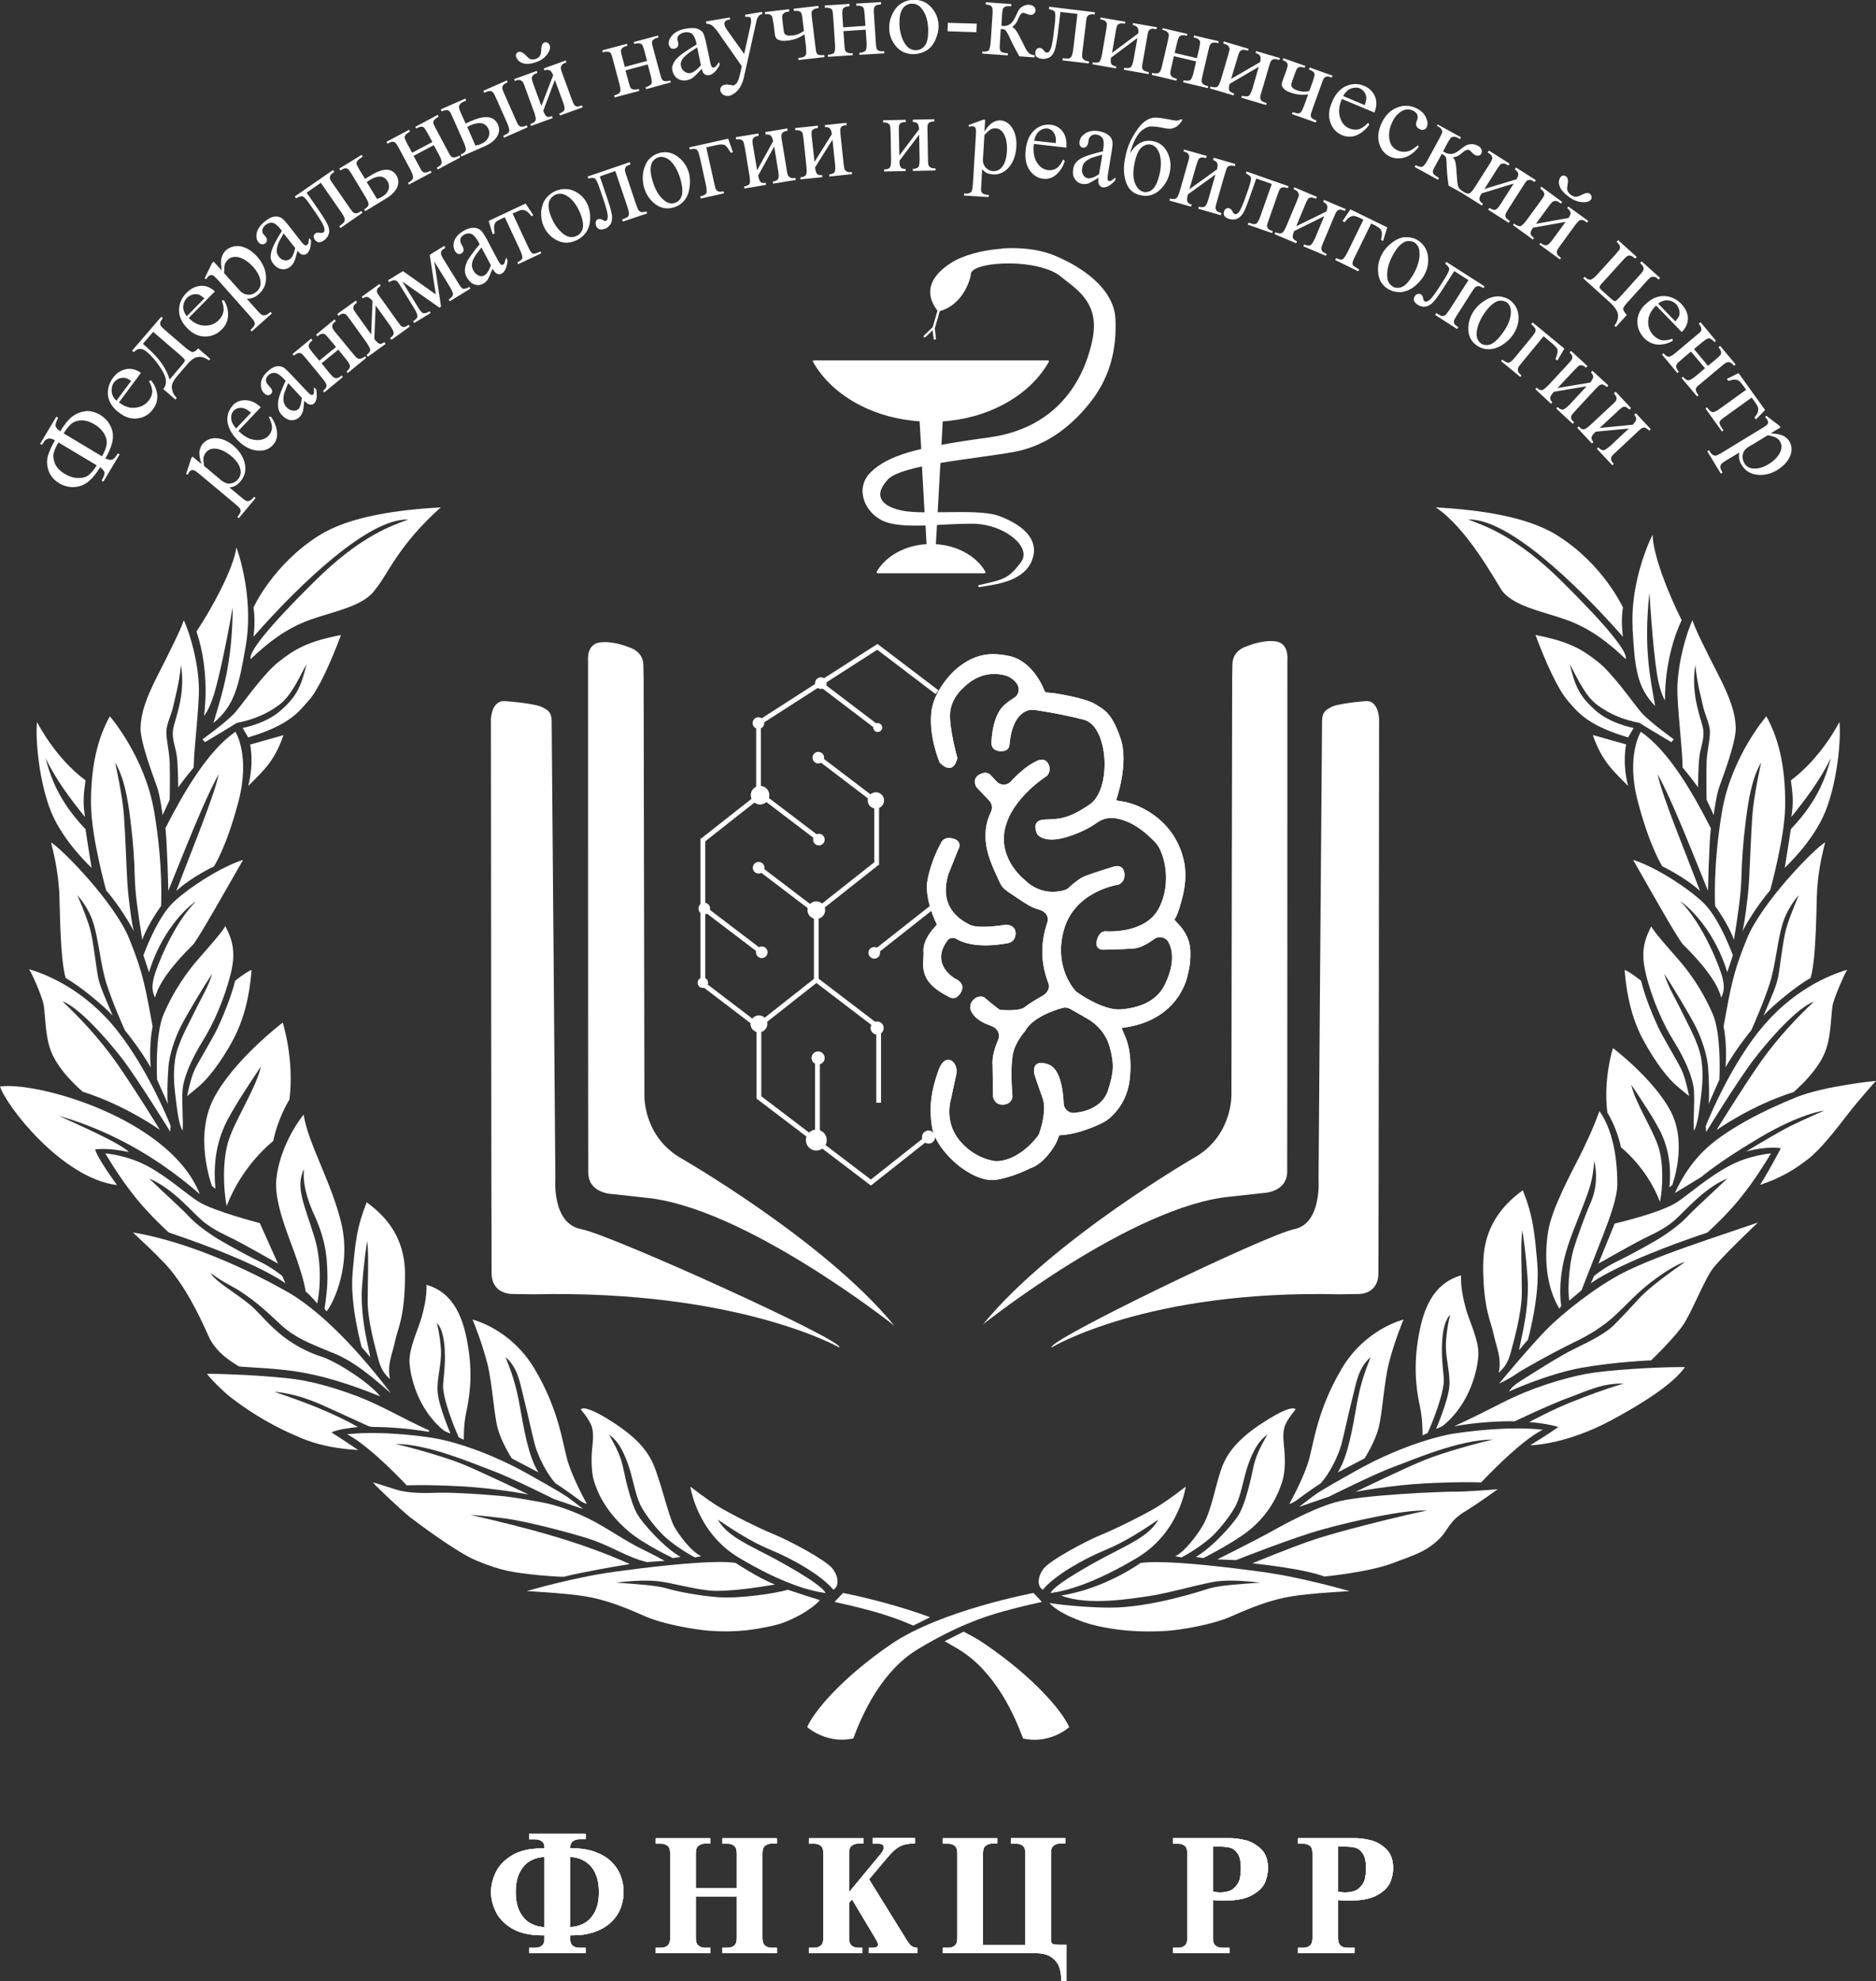 <?xml version="1.0" encoding="UTF-8"?>
<svg id="_Слой_2" data-name="Слой 2" xmlns="http://www.w3.org/2000/svg" xmlns:xlink="http://www.w3.org/1999/xlink" viewBox="0 0 197.41 208.41">
  <rect x="0" y="0" width="197.41" height="208.41" fill="#333333" stroke="none"/>
  <defs>
    <style>
      .cls-1 {
        clip-path: url(#clippath-11);
      }

      .cls-2 {
        fill: #fff;
      }

      .cls-3 {
        clip-path: url(#clippath-2);
      }

      .cls-4 {
        clip-path: url(#clippath-6);
      }

      .cls-5 {
        clip-path: url(#clippath-7);
      }

      .cls-6 {
        clip-path: url(#clippath-1);
      }

      .cls-7 {
        clip-path: url(#clippath-4);
      }

      .cls-8 {
        clip-path: url(#clippath-9);
      }

      .cls-9 {
        clip-path: url(#clippath);
      }

      .cls-10 {
        clip-path: url(#clippath-3);
      }

      .cls-11 {
        clip-path: url(#clippath-8);
      }

      .cls-12 {
        clip-path: url(#clippath-5);
      }

      .cls-13 {
        clip-path: url(#clippath-10);
      }
    </style>
    <clipPath id="clippath">
      <path class="cls-2" d="m55.88,202.35c-.46-.24-.85-.64-1.15-1.18-.3-.55-.46-1.27-.46-2.14s.15-1.59.46-2.14c.3-.55.68-.95,1.15-1.19.45-.23.93-.35,1.42-.36v7.37c-.49,0-.97-.13-1.42-.36m4.11-7.01c.33,0,.67.07,1,.18.35.12.68.32.99.59.31.28.56.66.75,1.14.19.48.29,1.08.29,1.77,0,.9-.16,1.64-.47,2.19-.32.55-.71.94-1.18,1.16-.45.22-.91.33-1.37.34v-7.37Zm-4.32-2.43v.57h.7c.23,0,.45.07.65.21.19.14.28.36.28.67v.08h-.28c-1.28,0-2.34.24-3.14.73-.8.48-1.37,1.08-1.71,1.78-.33.7-.5,1.4-.5,2.08s.17,1.37.5,2.06c.33.7.91,1.29,1.71,1.77.8.48,1.85.72,3.14.72h.28v.31c0,.38-.09.64-.28.78-.19.15-.41.22-.65.22h-.7v.57h5.95v-.57h-.7c-.24,0-.46-.07-.65-.22-.19-.14-.28-.41-.28-.78v-.31h.28c.86,0,1.64-.12,2.32-.36.67-.24,1.24-.58,1.69-1,.45-.42.79-.91,1.01-1.46.22-.55.33-1.13.33-1.74s-.11-1.21-.33-1.76c-.22-.55-.56-1.04-1-1.46-.44-.42-1.01-.75-1.68-1-.68-.24-1.46-.37-2.33-.37h-.28v-.08c0-.31.1-.53.29-.67.2-.14.41-.21.64-.21h.7v-.57h-5.95Z"/>
    </clipPath>
    <clipPath id="clippath-1">
      <rect class="cls-2" x="49.92" y="190.15" width="17.46" height="18.09" transform="translate(-145.74 162.57) rotate(-63.43)"/>
    </clipPath>
    <clipPath id="clippath-2">
      <path class="cls-2" d="m76.02,193.37v.57h.58c.24,0,.46.07.65.22.18.14.28.41.28.78v3.67h-4.31v-3.67c0-.38.09-.64.28-.78.19-.15.41-.22.65-.23h.58v-.56h-5.73v.57h.59c.24,0,.46.07.65.22.19.14.28.41.28.78v8.95c0,.38-.1.64-.28.78-.19.15-.4.22-.65.22h-.59v.57h5.73v-.57h-.58c-.24,0-.46-.07-.65-.22-.18-.14-.28-.4-.28-.78v-4.4h4.31v4.4c0,.38-.09.64-.28.78-.19.15-.41.22-.65.22h-.58v.57h5.73v-.57h-.59c-.25,0-.47-.07-.65-.22-.18-.14-.28-.4-.28-.78v-8.95c0-.38.09-.64.28-.78.19-.15.41-.22.65-.23h.59v-.56h-5.73Z"/>
    </clipPath>
    <clipPath id="clippath-3">
      <rect class="cls-2" x="67.12" y="191.02" width="16.52" height="16.8" transform="translate(-136.7 177.66) rotate(-63.43)"/>
    </clipPath>
    <clipPath id="clippath-4">
      <path class="cls-2" d="m91.83,193.37v.57h.63c.36,0,.54.14.54.43,0,.17-.1.37-.3.62l-3.36,4.06v-4.11c0-.38.09-.64.28-.78.19-.15.41-.22.65-.23h.58v-.56h-5.73v.57h.59c.24,0,.46.07.65.22.19.14.28.41.28.78v8.95c0,.38-.1.64-.28.78-.19.15-.4.22-.65.22h-.59v.57h5.62v-.57h-.47c-.25,0-.46-.07-.65-.22-.18-.14-.28-.4-.28-.78v-3.72l.32-.37,2.46,4.11c.18.3.28.51.28.64,0,.08,0,.34-.55.34h-.42v.57h5.09v-.57h-.05c-.23-.01-.42-.08-.57-.2-.15-.12-.32-.33-.5-.63l-3.95-6.37,2-2.37c.42-.5.83-.87,1.22-1.08.39-.21.91-.32,1.56-.33h.05v-.56h-4.44Z"/>
    </clipPath>
    <clipPath id="clippath-5">
      <rect class="cls-2" x="82.86" y="191.62" width="15.92" height="15.6" transform="translate(-128.16 191.47) rotate(-63.43)"/>
    </clipPath>
    <clipPath id="clippath-6">
      <path class="cls-2" d="m106.39,193.37v.57h.59c.24,0,.46.07.65.22.18.14.27.41.27.78v9.65h-4.46v-9.65c0-.38.09-.64.28-.78.19-.15.41-.22.65-.23h.58v-.56h-5.73v.57h.59c.25,0,.46.07.65.22.19.14.28.41.28.78v8.95c0,.38-.09.64-.28.78-.19.15-.4.22-.65.22h-.59v.57h9.76c.73,0,1.3.15,1.7.45.4.3.66.65.79,1.03.13.39.19.76.19,1.11v.36h.56v-3.83h-.73c-.39,0-.64-.04-.75-.12-.1-.08-.15-.19-.15-.36v-9.17c0-.38.09-.64.28-.78.19-.15.41-.22.65-.23h.59v-.56h-5.73Z"/>
    </clipPath>
    <clipPath id="clippath-7">
      <rect class="cls-2" x="96.09" y="191.71" width="19.27" height="18.36" transform="translate(-121.24 205.62) rotate(-63.43)"/>
    </clipPath>
    <clipPath id="clippath-8">
      <path class="cls-2" d="m127.63,198.99v-4.74h.77c.41,0,.77.04,1.07.12.29.08.55.28.77.61.23.33.34.85.34,1.54,0,.39-.04.77-.12,1.13-.08.35-.29.68-.62.98-.32.3-.82.44-1.49.44-.23,0-.48-.03-.72-.08m-4.21-5.62v.57h.59c.24,0,.46.07.65.22.19.14.28.41.28.78v8.95c0,.38-.09.64-.28.78-.19.15-.4.22-.65.22h-.59v.57h5.95v-.57h-.81c-.24,0-.46-.07-.65-.22-.18-.14-.28-.4-.28-.78v-4.02c.35.04.74.06,1.18.06,1.3,0,2.3-.2,2.98-.6.69-.39,1.14-.85,1.34-1.35.2-.5.3-.99.3-1.46,0-.87-.25-1.55-.74-2.02-.49-.47-1.04-.78-1.65-.93-.59-.14-1.14-.21-1.61-.21h-6.01Z"/>
    </clipPath>
    <clipPath id="clippath-9">
      <rect class="cls-2" x="120.77" y="192.24" width="15.3" height="14.37" transform="translate(-107.37 225.1) rotate(-63.43)"/>
    </clipPath>
    <clipPath id="clippath-10">
      <path class="cls-2" d="m140.8,198.99v-4.74h.77c.41,0,.77.04,1.07.12.29.08.55.28.77.61.22.33.34.85.34,1.54,0,.39-.04.77-.12,1.13-.08.35-.29.68-.62.98-.32.3-.83.44-1.49.44-.23,0-.48-.03-.72-.08m-4.21-5.62v.57h.59c.24,0,.46.07.65.22.19.14.28.41.28.78v8.95c0,.38-.1.64-.28.78-.19.15-.4.22-.65.22h-.59v.57h5.95v-.57h-.81c-.24,0-.46-.07-.65-.22-.18-.14-.28-.4-.28-.78v-4.02c.35.04.74.06,1.18.06,1.3,0,2.3-.2,2.98-.6.69-.39,1.14-.85,1.34-1.35.2-.5.3-.99.3-1.46,0-.87-.25-1.55-.74-2.02-.49-.47-1.04-.78-1.65-.93-.6-.14-1.14-.21-1.61-.21h-6.01Z"/>
    </clipPath>
    <clipPath id="clippath-11">
      <rect class="cls-2" x="133.95" y="192.24" width="15.3" height="14.37" transform="translate(-100.09 236.88) rotate(-63.43)"/>
    </clipPath>
  </defs>
  <g id="Layer_1" data-name="Layer 1">
    <g>
      <path class="cls-2" d="m184.42,49.28c-.38-.05-.67-.23-.86-.55-.16-.28-.22-.55-.19-.8.03-.28.14-.5.3-.66.09-.11.31-.27.68-.47l1.68-1.02c.45.09.75.19.89.27.16.11.3.23.39.39.17.28.2.61.08.97-.19.53-.61,1-1.3,1.43-.52.31-.99.45-1.43.45-.08,0-.16,0-.24-.01m1.32-5.4c.11.11.19.2.23.27.06.11.09.2.09.28s-.03.16-.09.22c-.06.08-.25.21-.53.38l-4.25,2.59c-.31.19-.53.3-.64.31-.08,0-.17-.01-.27-.05-.14-.08-.27-.2-.36-.39l-.08-.13-.19.11,1.43,2.35.19-.11c-.16-.25-.23-.44-.25-.55.02-.14.03-.24.08-.31.08-.11.25-.24.55-.42l1.38-.83c-.05.25-.05.45-.02.63.03.2.11.44.27.69.33.55.82.88,1.47,1,.16.03.33.04.5.04.6,0,1.2-.17,1.81-.54.69-.44,1.14-.96,1.37-1.59.16-.52.11-1.01-.16-1.44-.16-.25-.39-.45-.69-.58-.31-.13-.72-.2-1.26-.22l1.04-.63-.11-.17-1.4-1.07-.11.16ZM6.83,49.86c-.47-.28-.79-.6-.99-.96-.17-.36-.24-.72-.22-1.07.05-.35.22-.77.53-1.29l4.03,2.41c-.25.41-.52.74-.79.97-.25.24-.63.36-1.1.36-.02,0-.04,0-.07,0-.45,0-.92-.14-1.41-.44m-.11-4.25c.28-.47.58-.82.84-1.04.3-.22.66-.33,1.07-.33s.85.13,1.32.41c.47.28.82.63,1.04,1,.22.38.3.75.25,1.12-.05.36-.21.78-.49,1.25l-4.03-2.41Zm2.24-2.32c-.52.06-.97.27-1.38.58-.39.31-.8.83-1.22,1.52-.3-.19-.45-.38-.5-.57-.01-.19.08-.47.28-.86l-.19-.11-1.71,2.86.19.11c.17-.28.3-.45.39-.53.09-.06.22-.11.35-.14.14-.03.34.03.63.19-.39.66-.64,1.25-.77,1.75-.11.5-.06,1.02.13,1.52.2.52.57.92,1.08,1.24.46.27.95.41,1.44.41.24,0,.48-.03.72-.1.77-.2,1.47-.86,2.15-1.98.28.19.44.38.47.56.01.19-.09.46-.31.83l.19.11,1.71-2.86-.19-.11c-.22.38-.42.6-.6.66-.19.06-.42.02-.71-.14.67-1.13.93-2.09.74-2.84-.19-.75-.63-1.33-1.3-1.74-.45-.26-.88-.39-1.32-.39-.09,0-.17,0-.26.02m172.76-3.41l.16.22c.28-.09.5-.14.69-.14.19.01.33.06.44.13.09.08.25.25.45.53l.3.41-2.81,2.02c-.35.25-.6.36-.74.33-.16-.03-.35-.2-.58-.5l-.16.11,1.74,2.43.16-.11c-.22-.35-.36-.56-.39-.66-.05-.13-.05-.24.02-.31.06-.11.24-.27.53-.47l2.81-2.02.28.39c.2.28.33.48.38.64.03.13.03.28-.01.49-.06.17-.17.36-.36.56l.16.22.96-.99-2.79-3.88-1.22.6Zm-169.96,1.32c-.03-.35.05-.66.23-.93.14-.17.32-.31.52-.41.17-.07.32-.09.48-.09.07,0,.13,0,.2.02.16.03.36.13.63.3l-1.56,2.09c-.3-.28-.47-.61-.5-.97m1.51-2.34c-.53.1-.99.39-1.36.89-.44.6-.61,1.24-.53,1.92.11.69.52,1.29,1.21,1.79.53.4,1.05.59,1.59.59.12,0,.24-.01.36-.03.66-.09,1.18-.42,1.58-.97.36-.49.5-1.02.43-1.6-.1-.57-.32-1.05-.66-1.43l-.21.09c.24.41.35.79.35,1.1-.01.33-.13.64-.35.92-.35.45-.8.7-1.38.77-.57.09-1.16-.09-1.77-.55l2.31-3.11c-.39-.28-.79-.42-1.21-.42-.11,0-.23.01-.35.03m165.49-4.79c.16.2.25.38.27.5.01.13,0,.23-.06.31-.06.1-.24.24-.49.45l-2.15,1.81c-.33.27-.57.41-.72.42-.16,0-.35-.13-.57-.38l-.16.13,1.63,1.96.16-.13c-.17-.2-.27-.38-.28-.48-.02-.14.02-.25.08-.35.06-.09.22-.25.47-.45l1-.85,1.48,1.76-1.01.85c-.35.28-.6.41-.75.42-.17-.02-.36-.14-.55-.38l-.16.13,1.63,1.94.16-.13c-.16-.19-.25-.36-.28-.48-.03-.14,0-.25.06-.33.06-.11.23-.25.49-.45l2.15-1.8c.28-.24.47-.38.58-.39.1-.05.2-.05.32.02.11.03.25.14.41.33l.17-.14-1.63-1.95-.17.14c.16.2.25.38.27.5.02.11,0,.22-.06.31-.06.08-.22.23-.47.45l-.85.7-1.47-1.76.85-.71c.28-.22.47-.36.58-.39.09-.03.2-.03.31.02.11.05.25.16.41.35l.17-.14-1.63-1.96-.17.14Zm-163.49,2.33l-.23-.2,1.08-1.26,2.89,2.48c.28.25.44.42.45.5,0,.09-.11.27-.33.53l-1.29,1.51c-.28-1.13-1.13-2.32-2.57-3.56m-1.36.52l.17.16c.41-.46.88-.47,1.38-.03.52.44.97.97,1.37,1.58.42.61.61,1.1.63,1.44.02.36-.08.66-.27.89l1.27,1.1.14-.17c-.25-.25-.41-.52-.47-.8-.08-.28-.06-.53.03-.75.09-.22.27-.5.55-.83l.91-1.05c.31-.37.58-.63.82-.75.23-.13.48-.16.77-.13.27.05.53.17.78.36l.14-.16-1.27-1.1c-.25.27-.45.39-.61.38-.16-.02-.45-.2-.86-.57l-1.99-1.71c-.31-.27-.49-.45-.52-.55-.02-.09-.02-.19-.02-.28.02-.09.11-.24.28-.44l-.17-.16-3.06,3.56Zm160.57-4.95c.3-.23.6-.35.91-.35.04,0,.07,0,.1,0,.35.03.66.17.91.42.14.16.23.36.3.58.06.22.05.44-.01.66-.06.12-.19.31-.39.56l-1.82-1.88Zm-1.32.05c-.58.56-.86,1.18-.86,1.83s.24,1.24.71,1.74c.44.44.94.67,1.52.69.57,0,1.07-.14,1.51-.42l-.05-.2c-.45.16-.83.2-1.14.16-.31-.08-.61-.25-.86-.52-.39-.41-.58-.89-.55-1.48.02-.58.3-1.13.83-1.65l2.7,2.79c.44-.44.65-.93.65-1.46-.02-.53-.25-1.03-.69-1.5-.52-.53-1.12-.8-1.81-.83-.02,0-.03,0-.05,0-.67,0-1.31.28-1.89.85m-153.9.24c.03-.35.16-.66.41-.91.16-.16.36-.27.57-.33.12-.03.23-.05.34-.05s.22.02.33.05c.14.06.33.19.58.39l-1.85,1.88c-.27-.33-.39-.67-.38-1.04m1.85-2.15c-.53.03-1.03.27-1.49.72-.53.53-.8,1.16-.8,1.85s.31,1.33.91,1.93c.56.55,1.17.83,1.81.83.02,0,.04,0,.06,0,.67-.01,1.26-.27,1.74-.77.44-.44.64-.96.64-1.54s-.16-1.08-.45-1.52l-.21.06c.17.44.24.83.17,1.14-.06.33-.22.63-.49.9-.39.41-.88.59-1.48.58-.58,0-1.15-.27-1.68-.8l2.75-2.79c-.41-.4-.88-.6-1.38-.6-.04,0-.07,0-.11,0m4.42.76c-.13-.06-.33-.27-.61-.59l-1.35-1.51c.02-.5.05-.82.09-.97.09-.17.2-.33.35-.47.2-.18.46-.26.75-.26.07,0,.13,0,.2.01.56.1,1.12.44,1.68,1.05.47.55.74,1.08.77,1.6.03.39-.11.72-.39.97-.25.22-.5.35-.78.35-.03,0-.06,0-.08,0-.25,0-.46-.06-.63-.18m-1.76-4.5c-.22.22-.38.48-.47.82-.08.34-.06.78.03,1.32l-.85-.94-.16.13-.8,1.63.19.08c.06-.13.14-.23.21-.3.09-.06.17-.11.25-.13.11,0,.19.02.27.06.09.05.25.2.49.46l3.4,3.83c.25.28.41.49.44.6.03.08.05.17.03.25-.06.16-.19.33-.35.48l-.11.1.14.16,2.12-1.9-.14-.16c-.22.19-.39.3-.52.34-.13.02-.25,0-.35-.01-.11-.05-.28-.2-.52-.47l-1.1-1.24c.27,0,.48-.05.64-.11.2-.06.42-.2.64-.41.5-.44.74-1,.74-1.66,0-.8-.31-1.55-.94-2.26-.56-.63-1.19-.99-1.85-1.1-.08,0-.16-.01-.23-.01-.45,0-.86.16-1.21.45m146.33-.92c.2.19.31.35.35.45.03.11.03.2.02.28-.03.09-.17.28-.45.6l-1.95,2.15c-.3.31-.53.5-.69.53-.16.03-.38-.08-.63-.3l-.14.16,2.75,2.48c.56.52.88.97.91,1.38.03.39-.11.77-.39,1.12l.16.14,1.15-1.27c-.25-.28-.38-.49-.38-.63,0-.16.19-.42.55-.8l1.87-2.07c.28-.33.49-.5.58-.5.09-.03.19-.03.28,0,.09,0,.25.09.45.28l.16-.17-1.95-1.75-.16.17c.17.16.28.3.33.41.05.13.05.24.01.35-.03.11-.19.3-.44.58l-2.02,2.24c-.25.27-.42.41-.5.44-.09.02-.27-.11-.55-.36l-.71-.64c-.25-.22-.39-.38-.39-.46,0-.11.11-.28.36-.53l2.06-2.27c.28-.31.48-.49.58-.52.09-.02.19-.02.3,0,.09.03.25.13.46.3l.16-.17-1.96-1.77-.16.17Zm-140.16,1.96c-.24-.03-.44-.16-.6-.38-.14-.16-.21-.36-.22-.58,0-.22.05-.48.17-.81.06-.17.25-.52.56-1.05l1.22,1.55c-.14.6-.31.97-.53,1.13-.13.11-.28.16-.44.16-.06,0-.11,0-.17-.02m-1.05-4.6c-.31.06-.64.23-1,.52-.47.38-.75.77-.86,1.18-.08.41-.03.74.16.99.11.14.24.22.36.23.14.03.27,0,.36-.08.13-.09.19-.2.19-.33.02-.13-.03-.25-.14-.39l-.24-.27c-.09-.13-.13-.28-.09-.47.03-.17.14-.33.33-.49.25-.19.5-.27.74-.22.27.06.53.28.85.68l.13.16c-.5.8-.83,1.41-.99,1.82-.16.41-.22.77-.19,1.05.03.22.13.42.28.61.25.31.53.5.86.55.06.01.13.02.19.02.25,0,.49-.09.72-.27.17-.14.31-.31.41-.52.06-.11.19-.5.36-1.16.19.25.36.38.53.41.16.03.31,0,.45-.11.3-.24.44-.71.44-1.41l-.2-.25c-.03.31-.06.52-.09.61-.03.06-.08.1-.11.13-.05.03-.09.05-.16.05s-.13-.03-.22-.11c-.09-.08-.28-.31-.57-.69l-1.08-1.38c-.31-.38-.53-.61-.69-.71-.2-.1-.38-.15-.57-.15-.05,0-.1,0-.15.01m133.16-2.98c.23.19.38.33.41.42.03.09.05.19.05.27,0,.09-.13.28-.35.6l-1.57,2.15c-.25.31-.44.5-.59.55-.16.03-.39-.05-.67-.27l-.11.16,2.09,1.52.11-.16c-.23-.19-.36-.34-.36-.48,0-.17.08-.36.27-.61l3.42-.61-1.4,1.91c-.25.33-.45.52-.61.55-.16.03-.38-.06-.64-.25l-.11.16,2.17,1.58.11-.16c-.23-.17-.38-.31-.41-.41-.03-.11-.05-.2-.03-.28,0-.11.13-.3.35-.6l1.57-2.15c.24-.31.39-.49.49-.52.08-.03.17-.03.28-.03.09.02.27.11.48.27l.13-.17-2.09-1.52-.13.17c.22.16.33.32.36.47.02.16-.06.35-.22.57l-3.42.61,1.35-1.85c.23-.31.39-.49.49-.52.09-.03.19-.03.3-.03.1.02.27.11.49.27l.13-.17-2.18-1.6-.13.17Zm2.43-1.33c-.11.01-.2.08-.27.17-.19.27-.22.58-.08.96.12.38.47.75,1,1.13.41.31.86.49,1.33.53.08,0,.16.01.23.01.35,0,.59-.1.73-.28.06-.09.08-.19.06-.31-.02-.11-.08-.2-.17-.3-.2-.13-.49-.09-.85.11-.25.13-.45.2-.61.2-.17.02-.36-.05-.55-.2-.13-.09-.24-.21-.32-.35-.08-.14-.09-.35-.03-.63.09-.49.05-.82-.17-.97-.08-.05-.17-.08-.25-.08-.02,0-.04,0-.06,0m-133.45,2.21l.14.19c.31-.19.55-.25.71-.19.16.06.41.35.75.85l.69.99c.42.63.69,1.08.78,1.36.09.3.08.49-.06.58-.08.06-.22.06-.42.03-.16-.03-.28,0-.41.06-.09.08-.16.17-.19.3,0,.13.03.25.11.36.13.19.28.28.46.28.15,0,.32-.06.51-.19.23-.16.41-.38.5-.66.1-.27.06-.56-.06-.89-.14-.33-.45-.85-.94-1.57l-1.32-1.9,1.49-1.04,2.17,3.12c.22.33.33.56.35.69.01.14-.02.25-.09.35-.08.09-.24.24-.49.41l.13.19,2.32-1.61-.13-.19c-.24.17-.41.25-.52.25s-.21-.02-.28-.06c-.08-.03-.24-.24-.47-.58l-1.65-2.38c-.25-.34-.39-.58-.39-.68s.01-.18.06-.28c.05-.1.19-.22.41-.38l-.14-.19-4.02,2.78Zm7.58-1.53c.13-.09.24-.16.31-.2.4-.25.76-.37,1.05-.37.35,0,.63.17.83.51.16.28.19.57.09.85-.09.3-.31.55-.63.74-.19.13-.38.2-.58.25l-1.08-1.77Zm-2.9-1.41l.13.19c.25-.14.43-.22.5-.22.11,0,.21.03.27.06.08.05.22.25.44.6l1.44,2.39c.22.38.33.63.31.78-.03.16-.19.33-.47.5l.11.19,2.17-1.32c.59-.36,1-.75,1.19-1.19.19-.44.16-.85-.06-1.24-.5-.82-1.41-.82-2.74,0l-.57.35-.58-.94c-.22-.38-.33-.61-.33-.71.03-.09.06-.17.11-.27.06-.08.25-.22.56-.42l-.12-.19-2.35,1.44Zm115.53-4.49c.25.14.39.25.45.35.06.1.09.19.09.27,0,.09-.09.31-.28.66l-1.3,2.39c-.2.38-.38.56-.53.63-.16.05-.38-.02-.69-.17l-.11.19,2.46,1.35.11-.19c-.25-.14-.42-.27-.52-.35-.09-.11-.14-.22-.13-.31,0-.13.09-.35.28-.66l.66-1.21c.09.06.16.09.2.11.12.08.2.17.24.27.03.11.05.27.06.45.01.82.09,1.66.22,2.51l1.4.77h0l2.09,1.32.13-.19c-.25-.16-.38-.32-.38-.45-.02-.16.06-.36.24-.64l3.37-1.03-1.35,2.12c-.24.38-.43.58-.58.64-.16.03-.36-.03-.63-.2l-.13.19,2.16,1.38.13-.19c-.23-.16-.38-.27-.42-.36-.05-.09-.06-.19-.05-.28,0-.09.11-.31.33-.66l1.52-2.38c.22-.35.36-.55.46-.6.08-.03.17-.05.27-.05s.27.08.49.22l.13-.19-2.09-1.33-.13.19c.22.16.33.3.36.45.03.16-.03.35-.19.6l-3.36,1.02,1.3-2.05c.22-.35.36-.55.46-.58.1-.03.19-.05.28-.05s.27.08.48.21l.13-.19-2.18-1.38-.13.19c.24.16.38.27.42.36.05.1.06.19.06.28s-.11.32-.33.66l-1.52,2.39c-.24.38-.42.57-.57.63-.16.05-.38-.02-.66-.21h0c-.26-.15-.42-.32-.49-.49-.08-.21-.13-.61-.16-1.22-.05-.77-.1-1.24-.16-1.43-.06-.19-.15-.35-.25-.44.25-.05.42-.09.53-.16.09-.05.3-.19.58-.44.25-.19.47-.25.63-.17.08.06.17.16.3.28.09.11.19.19.27.22.14.09.28.11.41.08s.22-.11.28-.24c.06-.13.06-.27,0-.42-.06-.16-.19-.28-.38-.38-.19-.09-.39-.16-.6-.17-.2,0-.38.03-.53.09-.16.06-.41.23-.74.5-.35.28-.66.44-.91.44-.25.02-.49-.05-.71-.17-.03-.02-.09-.05-.16-.11l.47-.88c.22-.38.36-.58.46-.61.09-.03.19-.03.28-.03s.28.08.58.24l.09-.19-2.46-1.35-.09.19Zm-107.53.09l.09.19c.25-.13.44-.19.56-.19s.24.05.3.12c.06.08.17.25.33.53l.52.96-2.13,1.13-.52-.96c-.16-.31-.25-.52-.27-.63,0-.11.03-.22.11-.31.09-.09.23-.2.45-.33l-.09-.19-2.38,1.27.09.19c.25-.13.44-.2.55-.2.14,0,.25.05.31.13.09.08.2.25.35.53l1.27,2.38c.19.38.25.63.22.79-.03.16-.2.33-.52.49l.09.19,2.38-1.27-.09-.19c-.25.13-.44.19-.56.19-.14,0-.25-.03-.31-.11-.08-.06-.19-.25-.33-.53l-.6-1.11,2.13-1.13.6,1.11c.19.38.27.64.22.8-.05.16-.22.3-.5.46l.09.19,2.38-1.27-.09-.19c-.25.13-.44.19-.56.19-.14,0-.25-.03-.32-.11-.08-.06-.19-.25-.33-.53l-1.27-2.38c-.17-.31-.27-.52-.27-.63-.01-.11.02-.22.11-.31.08-.09.23-.2.45-.33l-.09-.19-2.38,1.27Zm103.33-2.02c-.69.27-1.22.78-1.6,1.55-.39.81-.49,1.55-.3,2.21.19.66.57,1.13,1.13,1.4.28.13.57.19.88.19.21,0,.43-.03.65-.09.57-.17,1.07-.55,1.52-1.14l-.13-.14c-.39.35-.72.55-1,.63-.41.09-.78.06-1.13-.11-.5-.23-.78-.64-.85-1.22-.08-.6.03-1.19.33-1.79.27-.56.64-.96,1.12-1.18.35-.16.69-.14,1.05.02.22.11.36.25.44.41.06.19.06.38-.02.6-.1.22-.13.39-.1.5.03.19.17.35.39.44.16.08.3.09.42.05.13-.03.24-.13.31-.28.13-.27.1-.61-.09-1.02-.19-.41-.53-.72-1.02-.96-.35-.17-.71-.25-1.07-.25-.32,0-.63.06-.96.19m-97.83,2.03c.13-.06.24-.13.33-.17.36-.15.68-.23.95-.23.45,0,.77.21.96.64.13.3.11.6-.03.88-.14.3-.39.52-.75.67-.19.09-.39.14-.6.17l-.86-1.96Zm-2.78-1.84l.09.21c.27-.11.46-.16.55-.14.11.03.2.06.25.11.08.06.2.28.36.66l1.16,2.62c.19.41.25.69.22.85-.05.16-.24.31-.55.44l.09.2,2.39-1.05c.66-.28,1.11-.64,1.36-1.05.25-.41.28-.82.09-1.26-.41-.89-1.33-1.02-2.79-.38l-.61.27-.47-1.04c-.19-.41-.25-.66-.23-.75.03-.09.06-.17.13-.27.06-.08.28-.21.64-.36l-.1-.2-2.59,1.14Zm94.94-1.4c.22-.39.49-.66.82-.79.18-.07.36-.1.53-.1.14,0,.28.02.41.07.19.09.36.22.49.41.13.19.2.41.2.64,0,.16-.06.41-.16.72l-2.29-.96Zm.28-1.04c-.63.3-1.11.86-1.46,1.71-.33.78-.38,1.49-.14,2.13.22.63.64,1.07,1.24,1.32.25.1.51.15.76.15.28,0,.56-.06.84-.19.53-.27.94-.63,1.24-1.08l-.12-.19c-.36.38-.69.6-1.01.69-.31.06-.63.03-.94-.09-.5-.2-.83-.58-1-1.16-.19-.57-.13-1.21.19-1.95l3.42,1.43c.25-.61.27-1.18.06-1.69-.22-.52-.6-.89-1.13-1.11-.32-.14-.63-.2-.94-.2-.34,0-.67.08-1,.23m-90.76.48l.09.2c.28-.11.47-.17.6-.17.11,0,.21.03.3.11.09.09.2.3.36.64l1.16,2.62c.16.36.22.61.22.74,0,.14-.05.24-.11.3-.08.06-.25.17-.53.3l.09.2,2.48-1.1-.09-.2c-.22.09-.39.14-.52.14s-.24-.05-.32-.14c-.08-.08-.19-.28-.33-.63l-1.16-2.62c-.16-.34-.24-.56-.24-.69-.01-.11.02-.22.11-.31.08-.09.23-.19.45-.28l-.09-.2-2.48,1.1Zm6.37-2.35l.06.2c.23-.06.42-.06.56,0,.13.06.25.24.36.52l-1.24,3.23-.83-2.26c-.14-.39-.2-.63-.17-.72.01-.09.06-.17.13-.25.06-.08.2-.16.45-.25l-.06-.21-2.38.86.06.2c.25-.1.44-.13.53-.1.11.03.2.08.25.13.08.06.19.28.31.66l.96,2.62c.14.41.19.69.14.83-.06.16-.23.28-.55.39l.08.2,2.28-.83-.08-.21c-.27.11-.45.13-.58.03-.13-.1-.24-.28-.34-.59l1.22-3.25.85,2.32c.16.42.2.71.14.85-.06.16-.25.28-.53.38l.08.2,2.39-.86-.08-.2c-.25.09-.44.14-.53.11-.09-.03-.19-.06-.25-.13s-.17-.28-.31-.67l-.96-2.62c-.14-.39-.2-.63-.17-.72.02-.09.06-.17.13-.25.06-.08.2-.16.45-.25l-.06-.2-2.29.83Zm77.74-.87c.19.06.33.14.42.23.08.09.11.2.11.31s-.06.33-.17.64l-.33.89c-.09.25-.13.42-.11.55,0,.13.08.25.24.41.14.16.38.28.69.38.58.22,1.19.28,1.84.19l-.44,1.21c-.13.34-.24.56-.33.67-.09.08-.2.11-.3.13-.09-.01-.28-.06-.56-.14l-.08.2,2.51.89.08-.2c-.22-.09-.38-.17-.47-.25-.09-.09-.14-.19-.14-.28,0-.13.06-.35.19-.69l.94-2.62c.13-.39.23-.61.31-.67.06-.06.16-.1.25-.13.09-.02.27.01.52.11l.08-.2-2.4-.86-.08.2c.22.1.36.17.45.25.1.09.14.19.14.3s-.06.33-.17.68l-.38,1.05c-.44.09-.86.08-1.24-.06-.23-.08-.41-.17-.5-.27-.11-.09-.16-.2-.16-.3s.03-.25.13-.5l.22-.61c.13-.39.24-.61.31-.68.06-.05.16-.08.25-.11.09-.02.25.01.5.09l.08-.2-2.32-.82-.08.21Zm-77.66-1.87c-.22.08-.35.33-.35.75-.01.3-.06.52-.14.66-.08.14-.22.25-.44.33-.14.05-.28.06-.44.05-.16-.01-.33-.13-.52-.34-.34-.38-.64-.52-.89-.44-.09.05-.17.13-.22.22-.03.09-.03.2.02.33.13.32.36.53.72.64.13.04.28.06.43.06.29,0,.62-.07,1.01-.21.46-.16.82-.42,1.1-.8.27-.36.35-.69.25-.97-.05-.11-.13-.19-.22-.25-.05-.03-.11-.04-.16-.04-.05,0-.1,0-.15.02m71.41.1c.28.09.45.17.52.25.06.09.11.17.14.25.03.08-.02.31-.13.69l-.77,2.62c-.13.41-.25.66-.38.75-.13.09-.38.08-.72-.03l-.06.2,2.49.74.06-.2c-.28-.09-.46-.2-.52-.33-.06-.16-.05-.38.05-.69l3.06-1.79-.67,2.32c-.13.41-.27.66-.41.75-.14.06-.38.06-.69-.03l-.06.21,2.6.77.06-.2c-.28-.09-.45-.17-.53-.24-.08-.09-.13-.17-.14-.25-.03-.11.01-.35.14-.72l.77-2.62c.11-.39.2-.61.27-.67.06-.06.16-.09.27-.13.11-.02.3.02.57.09l.05-.2-2.51-.74-.05.2c.25.09.41.2.48.33.06.14.06.35,0,.63l-3.06,1.77.68-2.26c.11-.39.2-.61.28-.67.06-.06.16-.09.27-.13.09-.02.28.02.55.09l.05-.2-2.6-.77-.05.2Zm-62.04-.15l.06.2c.27-.06.47-.08.6-.05.12.03.2.1.27.19.05.09.11.28.2.6l.28,1.05-2.34.63-.28-1.05c-.09-.35-.14-.56-.13-.68.01-.09.08-.19.17-.28.09-.08.27-.15.52-.22l-.06-.2-2.6.69.06.2c.27-.06.47-.08.58-.05.14.03.23.09.28.19.06.09.12.28.2.6l.7,2.62c.11.41.13.69.06.83-.06.14-.28.25-.63.35l.06.21,2.6-.69-.06-.2c-.25.06-.45.08-.58.05-.13-.03-.22-.08-.28-.17-.06-.09-.13-.3-.21-.61l-.33-1.22,2.34-.63.33,1.22c.11.42.13.71.05.83-.09.14-.3.25-.61.35l.06.2,2.6-.71-.06-.2c-.27.08-.47.09-.6.06-.13-.03-.22-.09-.27-.19-.06-.09-.13-.3-.21-.61l-.71-2.62c-.09-.34-.14-.56-.13-.67,0-.09.06-.19.17-.28.09-.08.27-.16.52-.22l-.06-.2-2.61.7Zm5.39,3.13c-.22-.13-.35-.33-.41-.6-.05-.19-.02-.39.08-.6.09-.2.3-.42.58-.64.14-.13.49-.38,1.05-.72l.39,1.88c-.41.47-.77.73-1.05.8-.06.02-.13.03-.19.03-.15,0-.31-.05-.45-.15m0-4.52c-.63.14-1.08.38-1.36.71-.27.33-.39.64-.33.96.05.16.13.28.22.36.09.08.22.09.38.06.14-.03.25-.09.33-.2.08-.11.09-.25.06-.42l-.08-.31c-.03-.16,0-.31.13-.47.13-.14.31-.23.57-.3.31-.06.58-.03.8.11.2.16.36.47.49.96l.03.19c-.86.52-1.47.92-1.82,1.22-.36.3-.58.6-.67.88-.09.19-.13.41-.06.64.08.39.27.67.56.86.21.13.43.19.67.19.11,0,.22-.01.33-.04.23-.05.45-.14.64-.3.13-.09.42-.39.89-.89.06.3.16.49.3.58.14.09.31.12.5.08.39-.08.75-.44,1.08-1.07l-.06-.31c-.19.28-.31.44-.39.5-.03.05-.08.08-.14.08-.06.01-.13.01-.17-.02-.06-.03-.11-.09-.14-.19-.05-.09-.11-.39-.2-.86l-.36-1.68c-.11-.47-.22-.78-.31-.94-.17-.19-.39-.33-.64-.41-.15-.04-.31-.05-.48-.05-.23,0-.47.03-.74.08m50.21.1c.25.06.44.14.53.24.09.1.16.19.16.28,0,.11-.03.31-.1.63l-.61,2.62c-.09.41-.2.66-.33.75-.13.09-.36.11-.71.02l-.05.21,2.6.61.05-.2c-.25-.06-.44-.14-.53-.22-.09-.11-.16-.2-.16-.3-.02-.11.01-.33.09-.64l.28-1.22,2.34.55-.28,1.22c-.1.41-.22.66-.35.75-.14.08-.38.08-.69.02l-.05.21,2.6.61.05-.2c-.27-.06-.46-.14-.55-.22-.09-.11-.16-.21-.16-.3,0-.11.03-.31.11-.63l.61-2.62c.08-.34.14-.55.21-.64.06-.09.16-.14.28-.17.12-.03.3-.02.55.05l.05-.2-2.6-.61-.05.2c.27.06.46.14.55.23.09.1.14.2.14.3s-.03.3-.09.61l-.25,1.05-2.34-.55.25-1.05c.08-.35.16-.55.22-.64.06-.08.14-.13.27-.16.13-.03.3-.02.55.05l.05-.2-2.6-.61-.05.2Zm-22.6.16l3.04.1.03-.9-3.04-.09-.03.9Zm16.06-1.27c.28.06.45.12.53.19.08.08.13.16.16.22.03.08.02.31-.05.69l-.45,2.62c-.08.41-.17.67-.28.77-.13.09-.36.11-.7.05l-.03.2,2.49.44.03-.2c-.28-.06-.47-.16-.53-.27-.06-.13-.08-.34-.03-.66l2.78-2.07-.41,2.32c-.08.41-.19.66-.31.77-.13.08-.36.09-.67.05l-.03.2,2.6.46.03-.2c-.28-.06-.45-.13-.53-.17-.09-.08-.14-.16-.17-.22-.03-.09-.02-.33.06-.71l.46-2.62c.06-.39.12-.63.19-.69.06-.06.14-.12.25-.15.09-.03.28-.02.55.03l.03-.2-2.51-.44-.03.2c.25.06.41.14.5.27.09.13.11.33.08.61l-2.76,2.06.39-2.26c.06-.39.14-.63.2-.69s.14-.11.23-.14c.09-.03.28-.02.55.01l.03-.2-2.61-.45-.03.2Zm-37.36-.45l.03.22c.16-.03.28-.03.36-.01.06.01.13.03.17.06.02.05.03.1.05.16.03.16.03.33,0,.5l-.71,3.18-1.79-2.51c-.17-.25-.27-.44-.28-.6-.03-.11,0-.22.08-.31.06-.09.19-.16.38-.19h.13s-.03-.23-.03-.23l-2.51.42.03.22c.22.03.36.06.46.11.08.03.17.11.3.22.16.17.27.31.36.41l2.62,3.74-.22,1c-.09.36-.2.61-.31.78-.13.14-.24.22-.36.25-.03,0-.14-.02-.3-.05-.25-.05-.42-.06-.55-.03-.19.03-.33.09-.42.22-.09.11-.13.25-.09.42.03.16.13.3.3.42.14.08.29.12.47.12.05,0,.1,0,.14-.01.31-.06.61-.25.91-.57.3-.35.52-.78.64-1.33l1.29-5.76c.05-.25.09-.42.13-.49.06-.13.14-.23.2-.3.06-.06.17-.11.33-.16l-.03-.22-1.76.3Zm31.94-.61c.36.06.58.17.66.31.06.16.06.53,0,1.13l-.14,1.19c-.09.75-.19,1.27-.3,1.55-.12.3-.27.42-.44.39-.09,0-.2-.08-.33-.27-.11-.13-.23-.2-.36-.22-.13-.02-.24.02-.33.11-.1.09-.14.2-.16.33-.06.42.17.64.68.71.28.03.53-.02.79-.14.25-.14.42-.38.55-.72.13-.33.23-.92.35-1.79l.27-2.28,1.79.2-.44,3.73c-.06.41-.13.66-.2.77-.08.11-.17.17-.28.2-.13,0-.33,0-.63-.03l-.03.22,2.78.33.03-.22c-.28-.03-.46-.09-.53-.16-.09-.08-.16-.16-.19-.24-.03-.08-.03-.33.03-.75l.35-2.85c.03-.42.09-.68.16-.75.06-.06.14-.13.23-.17.09-.03.27-.05.53-.01l.03-.24-4.81-.58-.03.23Zm-26.84-.05l.03.24c.23-.02.41,0,.53.03.12.03.2.11.25.2.05.09.09.33.14.71l.14,1.16c-.38.28-.77.45-1.19.48-.25.03-.44.03-.58-.01-.14-.05-.23-.11-.28-.2-.05-.08-.08-.25-.11-.52l-.08-.66c-.06-.43-.06-.68-.02-.77.05-.08.11-.16.2-.22.08-.06.25-.11.52-.14l-.03-.24-2.54.3.03.23c.22-.03.39-.01.5.03.11.06.19.14.24.23.03.11.08.33.13.67l.13.99c.01.25.06.44.13.55.06.13.2.2.41.27.19.06.47.08.83.03.63-.06,1.22-.28,1.77-.66l.16,1.32c.03.39.03.66-.01.79-.05.12-.11.22-.2.25-.09.05-.3.1-.61.13l.03.22,2.73-.31-.03-.22c-.23.03-.41.02-.53-.01-.13-.03-.22-.11-.27-.22-.05-.09-.09-.35-.13-.72l-.35-2.86c-.06-.42-.06-.67-.02-.77.05-.08.11-.16.2-.22.08-.06.25-.11.52-.14l-.03-.23-2.6.3Zm20.19-.44c.28.03.45.06.55.13.08.06.14.14.17.22.03.1.05.35.02.75l-.19,2.86c-.03.45-.11.74-.2.86-.11.13-.35.16-.69.13v.22s2.68.19,2.68.19l.02-.22c-.28-.02-.49-.05-.6-.11-.11-.05-.19-.13-.22-.25-.05-.11-.05-.36-.02-.75l.09-1.44c.09.01.17.01.24.01.13.02.22.06.3.16.06.1.14.22.24.39.35.78.74,1.55,1.18,2.31l1.6.11.02-.22c-.3-.03-.52-.13-.66-.27-.16-.16-.36-.52-.63-1.1-.35-.7-.6-1.14-.72-1.3-.13-.16-.25-.25-.37-.3.19-.16.31-.28.39-.38.06-.09.19-.33.34-.68.13-.3.28-.44.47-.44.09.02.22.06.38.13.13.06.23.08.33.08.16.02.28-.02.38-.11.09-.08.16-.19.17-.33,0-.16-.05-.3-.17-.42-.12-.11-.28-.17-.5-.2-.19,0-.38.03-.56.11-.19.09-.35.21-.45.33-.11.14-.25.41-.42.8-.2.44-.41.71-.63.83-.22.13-.44.19-.67.16-.03,0-.09,0-.19-.02l.06-1.07c.03-.45.08-.72.14-.79.06-.06.14-.11.23-.16.08-.03.28-.05.61-.03v-.23s-2.68-.19-2.68-.19v.23Zm-13.61-.12l.02.24c.27,0,.45.02.58.08.11.06.19.16.22.25.03.1.05.31.08.66l.08,1.14-2.34.16-.08-1.14c-.03-.38-.01-.61.02-.72.03-.11.11-.19.22-.25.09-.06.27-.09.52-.13l-.02-.23-2.6.17.02.24c.25-.02.44,0,.56.06.13.06.2.14.23.25.03.11.05.33.08.68l.19,2.85c.03.46,0,.75-.09.88-.09.13-.31.2-.66.22v.22s2.62-.17,2.62-.17l-.02-.22c-.25.03-.44,0-.56-.06-.13-.06-.2-.14-.23-.25-.03-.09-.06-.33-.08-.67l-.09-1.33,2.34-.16.09,1.33c.03.47-.02.75-.11.88-.11.13-.33.21-.64.22v.22s2.62-.16,2.62-.16l-.02-.22c-.27.02-.45,0-.58-.06-.13-.06-.19-.14-.22-.25-.03-.11-.06-.35-.08-.69l-.19-2.85c-.03-.38-.02-.61.02-.72.03-.09.09-.19.2-.25.11-.06.28-.09.53-.11v-.24s-2.62.16-2.62.16Zm5.05,4.1c-.31-.57-.49-1.24-.49-2.02,0-.47.05-.88.17-1.19.13-.31.28-.53.5-.66.22-.13.42-.19.63-.19.44,0,.78.17,1.07.55.42.53.64,1.29.66,2.24,0,.77-.11,1.32-.36,1.63-.25.31-.55.47-.93.47-.01,0-.03,0-.04,0-.5,0-.91-.28-1.21-.83m-.28-4.1c-.39.25-.71.61-.94,1.1-.25.5-.36.99-.35,1.49,0,.68.22,1.29.63,1.82.47.64,1.13.94,1.95.94.5-.02.94-.14,1.35-.39.41-.25.72-.63.94-1.13.22-.5.33-.99.33-1.47-.02-.69-.24-1.29-.66-1.81-.5-.63-1.16-.93-1.98-.93-.45.02-.88.14-1.27.38"/>
      <path class="cls-2" d="m23.67,50.76c-.14-.05-.38-.2-.69-.49l-1.51-1.26c-.06-.47-.08-.78-.05-.94.07-.19.14-.34.27-.5.22-.25.5-.38.88-.38.56.02,1.14.28,1.77.79.53.45.86.93.96,1.41.08.38,0,.72-.24,1.01-.2.25-.44.39-.71.44-.09.02-.18.03-.26.03-.16,0-.3-.04-.43-.11m-2.34-4.06c-.19.24-.3.52-.34.85-.01.35.05.76.22,1.26l-.94-.78-.13.16-.55,1.68.19.05c.06-.12.11-.24.17-.31.06-.08.14-.13.22-.16.09-.01.17-.01.25.02.11.03.28.16.53.36l3.83,3.2c.28.24.46.41.5.5.05.1.06.17.06.25-.05.16-.14.33-.27.5l-.09.11.16.12,1.77-2.12-.16-.13c-.19.22-.35.36-.46.41-.12.05-.23.06-.33.03-.11-.03-.3-.16-.56-.39l-1.24-1.02c.27-.05.47-.11.61-.19.19-.09.38-.27.56-.48.41-.51.57-1.07.47-1.71-.13-.77-.55-1.44-1.24-2.04-.63-.52-1.27-.78-1.93-.78-.53.02-.97.22-1.32.63m3.03-2.67c-.03-.35.06-.64.27-.86.13-.13.3-.22.52-.27.07-.01.14-.02.2-.02.16,0,.32.03.47.09.14.06.35.2.63.42l-1.57,1.66c-.31-.33-.49-.67-.52-1.03m.16-1.38c-.44.49-.63,1.07-.55,1.74.11.69.5,1.37,1.19,2.03.64.6,1.3.92,1.96.97.08,0,.16.01.24.01.55,0,1.02-.19,1.37-.58.38-.39.52-.88.44-1.46-.08-.58-.3-1.1-.64-1.54l-.22.03c.25.47.36.85.34,1.16-.03.31-.14.58-.36.82-.35.36-.82.5-1.4.44-.58-.05-1.18-.36-1.77-.96l2.35-2.48c-.5-.47-1-.71-1.57-.74-.04,0-.08,0-.12,0-.5,0-.93.19-1.28.55m145.37-1.26c.16.19.25.33.27.42,0,.11,0,.2-.03.28-.03.09-.2.28-.52.56l-2.15,2.01c-.33.3-.57.47-.72.5-.16.03-.35-.08-.56-.3l-.16.14,1.54,1.65.16-.14c-.16-.2-.22-.38-.19-.52.03-.16.19-.34.44-.58l3.48-.33-1.91,1.79c-.35.31-.6.47-.75.5-.16,0-.34-.09-.55-.31l-.16.14,1.63,1.74.16-.14c-.19-.19-.28-.35-.28-.44-.01-.13,0-.22.03-.3.03-.1.21-.27.52-.55l2.15-2.01c.31-.31.52-.47.61-.49.09-.05.19-.05.28,0,.09.01.23.11.41.3l.17-.16-1.57-1.68-.17.16c.16.19.24.35.2.5-.03.16-.14.33-.36.55l-3.48.34,1.85-1.72c.31-.3.52-.45.61-.49.09-.03.19-.03.28,0,.09.03.24.13.39.28l.17-.16-1.62-1.73-.17.16Zm-139.03,1.8c-.25-.03-.47-.14-.66-.36-.16-.16-.25-.36-.31-.58-.03-.22-.02-.5.06-.85.06-.17.2-.53.42-1.1l1.44,1.55c-.05.6-.17.99-.36,1.18-.13.11-.27.17-.46.17-.04,0-.09,0-.14,0m-1.72-4.68c-.32.09-.63.28-.94.57-.41.39-.64.8-.69,1.22-.02.44.08.77.31,1.02.13.14.27.22.39.24.14.02.25-.02.34-.11.11-.09.16-.2.14-.33,0-.13-.08-.27-.22-.41l-.23-.27c-.13-.13-.19-.28-.19-.47.01-.19.09-.36.25-.52.22-.19.47-.27.72-.23.27.05.58.27.94.66l.16.16c-.38.83-.63,1.46-.74,1.88-.08.44-.09.8-.02,1.1.06.22.17.44.36.63.3.32.61.5.94.54.04,0,.09,0,.13,0,.29,0,.55-.1.77-.31.16-.16.27-.33.35-.55.05-.13.11-.52.17-1.19.22.25.42.38.6.41.17.03.33-.02.45-.14.25-.25.33-.72.21-1.44l-.24-.25v.63c-.02.06-.05.09-.08.13-.05.05-.09.06-.16.06s-.14-.05-.23-.13c-.09-.06-.31-.3-.66-.67l-1.3-1.38c-.36-.38-.63-.63-.78-.72-.18-.09-.36-.13-.53-.13-.07,0-.15,0-.22.02m136.07-1.48c.17.17.27.31.3.41.01.11.01.2-.02.28-.03.09-.19.28-.47.59l-1.99,2.15c-.31.31-.53.5-.69.55-.16.03-.36-.05-.58-.27l-.14.16,1.65,1.54.14-.16c-.19-.19-.25-.36-.22-.5.03-.16.16-.35.39-.6l3.44-.58-1.77,1.91c-.31.33-.57.5-.72.55-.16.02-.35-.08-.57-.28l-.14.16,1.74,1.62.14-.16c-.19-.19-.3-.33-.31-.42-.02-.11,0-.2.03-.28.03-.09.19-.28.47-.58l1.99-2.15c.3-.31.48-.5.58-.53.08-.03.17-.03.27-.02.09.02.24.11.42.27l.16-.17-1.68-1.55-.16.17c.17.17.25.33.24.49-.02.16-.13.35-.31.58l-3.44.58,1.73-1.85c.3-.31.49-.5.58-.53.08-.03.17-.03.27-.01.09.01.24.09.41.25l.16-.17-1.73-1.6-.16.17Zm-4.01-2.95c.22.19.35.34.41.44.05.11.05.22.02.33-.03.11-.17.3-.39.58l-1.77,2.15c-.28.34-.5.52-.66.55-.16,0-.38-.11-.66-.33l-.13.16,2.02,1.66.13-.16c-.22-.17-.33-.31-.36-.41-.03-.11-.03-.2-.02-.3,0-.1.14-.3.39-.6l2.31-2.81.86.72c.36.3.57.54.61.72.03.19-.03.5-.22.96l.2.16.74-1.26-3.34-2.75-.14.17Zm-127.88,1.1l.14.17c.2-.16.36-.25.48-.27.13-.02.22,0,.32.06.09.06.23.23.45.48l.71.85-1.76,1.44-.71-.85c-.22-.28-.36-.47-.39-.58-.03-.09-.02-.2.02-.31.06-.11.17-.25.36-.41l-.14-.17-1.96,1.62.14.17c.2-.16.36-.23.49-.27.13-.02.24,0,.31.06.11.06.25.23.46.48l1.77,2.15c.27.33.41.58.42.74,0,.16-.13.34-.38.55l.13.16,1.96-1.62-.13-.16c-.2.17-.38.27-.5.28-.13.02-.23-.02-.33-.08-.1-.06-.25-.22-.46-.47l-.82-1.01,1.76-1.44.82,1.01c.28.34.41.6.41.75s-.13.35-.36.54l.12.16,1.95-1.6-.13-.16c-.19.16-.36.23-.49.25-.14.03-.25,0-.34-.06-.09-.06-.23-.22-.44-.47l-1.77-2.15c-.24-.28-.36-.47-.39-.58-.03-.09-.03-.2.01-.31.05-.11.16-.24.35-.39l-.14-.17-1.94,1.6Zm122.57.9c-.39-.29-.53-.76-.41-1.38.12-.64.42-1.3.91-1.96.28-.39.58-.69.86-.88.26-.18.5-.27.72-.27.02,0,.03,0,.05,0,.22.02.42.08.58.17.31.25.47.6.45,1.07-.02.69-.31,1.43-.91,2.23-.47.63-.89,1.01-1.27,1.15-.13.04-.26.06-.39.06-.22,0-.42-.06-.6-.18m.53-4.57c-.49.28-.88.63-1.18,1.04-.41.56-.63,1.19-.66,1.85-.03.82.25,1.44.86,1.88.38.27.78.41,1.25.42.46,0,.93-.14,1.4-.41.47-.3.85-.64,1.14-1.04.41-.58.63-1.19.64-1.85,0-.78-.3-1.41-.91-1.87-.35-.24-.72-.36-1.16-.39-.04,0-.09,0-.13,0-.4,0-.82.12-1.26.36m-118.29-.35l.13.19c.19-.13.35-.17.5-.14.16.05.33.19.52.42l-.14,3.52-1.48-2.06c-.25-.34-.39-.58-.41-.67.02-.09.03-.19.05-.28.05-.09.17-.2.36-.36l-.13-.19-1.96,1.41.13.19c.22-.16.38-.23.47-.23.11,0,.2.03.27.06.08.05.25.25.5.6l1.71,2.38c.25.38.39.63.39.79s-.14.33-.39.52l.14.19,1.87-1.35-.14-.19c-.22.16-.41.22-.53.16-.14-.06-.31-.22-.52-.49l.14-3.53,1.52,2.12c.27.38.39.66.38.82-.01.16-.14.33-.38.49l.14.19,1.94-1.4-.14-.19c-.2.16-.36.24-.45.24-.11,0-.2-.02-.28-.06-.08-.05-.23-.25-.48-.6l-1.71-2.39c-.27-.34-.41-.58-.41-.67s.01-.19.05-.28c.03-.08.14-.19.35-.34l-.13-.19-1.87,1.35Zm114.01-3.46c.28.22.44.41.44.57s-.16.5-.47,1l-.63.99c-.41.63-.72,1.04-.94,1.24-.22.19-.41.25-.55.16-.08-.05-.14-.16-.17-.38-.03-.16-.11-.27-.22-.35-.11-.06-.22-.06-.35-.03-.13.03-.22.11-.28.22-.22.34-.13.64.3.91.24.16.49.22.77.2.28-.03.53-.16.79-.41.25-.25.6-.72,1.07-1.44l1.21-1.9,1.49.96-1.99,3.12c-.22.31-.38.52-.49.6-.13.05-.23.06-.35.05-.12-.05-.3-.16-.55-.31l-.13.19,2.32,1.49.13-.19c-.23-.16-.38-.27-.42-.36-.05-.09-.06-.19-.05-.28,0-.09.13-.31.35-.66l1.52-2.39c.22-.35.38-.55.47-.58.08-.03.17-.06.27-.06s.27.08.49.22l.13-.19-4.02-2.57-.13.19Zm-106.84-.93l.64,4.17-3.45-2.45-1.59.97.13.19c.25-.14.42-.2.5-.2.11,0,.2.03.27.06.09.03.24.24.44.58l1.47,2.39c.22.38.31.63.3.78-.02.16-.17.33-.46.5l.11.19,1.73-1.05-.11-.19c-.2.13-.36.19-.49.2-.13.03-.22,0-.31-.08-.09-.06-.24-.25-.42-.56l-1.66-2.7,3.92,2.76.17-.11-.71-4.74,1.66,2.7c.22.38.33.64.3.8-.03.16-.19.33-.44.49l.11.19,2.17-1.33-.11-.19c-.21.13-.36.19-.49.2-.13.03-.24,0-.31-.08-.09-.08-.22-.27-.41-.58l-1.47-2.38c-.22-.34-.31-.58-.31-.67s.02-.17.06-.27c.05-.08.19-.19.41-.33l-.13-.19-1.52.93Zm101.35,3.34c-.44-.25-.63-.69-.6-1.35.03-.66.25-1.35.66-2.07.25-.44.5-.78.77-1,.25-.22.5-.35.75-.36.04,0,.09,0,.12,0,.2,0,.36.03.51.11.36.21.56.55.59,1.02.06.69-.14,1.47-.63,2.35-.41.69-.78,1.13-1.16,1.32-.18.08-.36.12-.52.12s-.34-.04-.5-.13m1.32-5.21c-.45.03-.91.22-1.35.55-.45.33-.82.72-1.07,1.18-.35.63-.5,1.27-.44,1.96.06.82.42,1.41,1.11,1.81.36.19.74.29,1.14.29.06,0,.12,0,.17,0,.47-.05.93-.24,1.38-.58.44-.35.78-.74,1.04-1.18.35-.63.48-1.29.41-1.98-.1-.78-.49-1.38-1.16-1.77-.33-.18-.69-.27-1.07-.27-.06,0-.11,0-.17,0m-97.52,4.02c-.23-.1-.42-.28-.55-.55-.11-.19-.16-.41-.13-.64.01-.22.11-.49.28-.78.09-.16.33-.49.71-.97l1,1.88c-.22.58-.44.93-.68,1.05-.1.06-.2.09-.32.09-.1,0-.21-.02-.32-.07m-1.51-4.72c-.5.28-.83.61-1.01,1.02-.14.41-.12.77.03,1.08.09.16.19.27.31.33.13.06.25.05.38-.03.13-.06.2-.16.23-.28.03-.12,0-.28-.09-.46l-.17-.31c-.08-.16-.09-.33-.05-.52.06-.17.2-.32.41-.42.28-.14.52-.16.76-.05.23.11.48.41.75.89l.09.19c-.61.72-1.02,1.29-1.24,1.66-.2.39-.31.76-.31,1.07,0,.22.05.45.17.69.22.39.47.66.8.79.14.05.27.08.41.08.18,0,.37-.05.54-.15.19-.09.36-.25.49-.44.08-.13.25-.5.5-1.13.16.28.33.47.49.53.16.08.31.08.47-.02.33-.17.54-.63.63-1.37l-.16-.31c-.1.33-.16.53-.19.6-.03.06-.08.11-.13.13-.06.03-.11.05-.16.03-.06-.01-.13-.08-.19-.17-.08-.09-.23-.39-.49-.86l-.88-1.68c-.27-.47-.47-.79-.61-.91-.22-.17-.44-.27-.69-.28-.03,0-.05,0-.08,0-.32,0-.66.1-1.04.3m92.48-1l.22.11c.19-.25.38-.44.53-.53.16-.09.3-.13.42-.13s.33.08.61.2l.41.2-1.68,3.44c-.22.42-.39.66-.53.74-.14.05-.36,0-.67-.14l-.09.2,2.43,1.19.09-.2c-.31-.19-.52-.31-.6-.38-.08-.08-.11-.17-.09-.28,0-.14.09-.38.28-.74l1.68-3.43.39.19c.28.16.47.28.56.38.09.09.14.25.17.44.02.2-.02.44-.09.72l.22.11.44-1.43-3.88-1.9-.83,1.24Zm-89.86-.03l.42,1.41.22-.09c-.06-.31-.09-.58-.06-.77.03-.19.09-.31.16-.41.09-.1.27-.2.55-.33l.41-.19,1.6,3.44c.2.44.28.72.25.86-.05.16-.22.3-.53.44l.09.2,2.43-1.14-.09-.2c-.34.16-.56.23-.66.23-.11.02-.2-.01-.28-.11-.09-.08-.22-.3-.39-.68l-1.6-3.43.39-.17c.28-.13.49-.21.63-.21.13,0,.28.05.46.14.16.11.33.28.49.52l.22-.09-.82-1.24-3.87,1.82Zm7.76,1.28c-.5-.41-.89-.97-1.18-1.69-.19-.44-.27-.83-.27-1.16s.06-.58.22-.77c.14-.19.32-.33.51-.42.15-.06.3-.09.46-.09.24,0,.48.07.73.22.58.35,1.05.96,1.41,1.84.28.71.36,1.25.25,1.63-.13.38-.35.64-.69.77-.15.07-.31.1-.47.1-.32,0-.65-.14-.98-.41m-.69-4.45c-.41.17-.74.44-1.04.8-.27.36-.42.8-.49,1.33-.03.53.03,1.04.22,1.49.25.63.66,1.11,1.22,1.46.39.24.79.37,1.21.37.3,0,.61-.07.93-.2.45-.17.82-.46,1.1-.83.28-.38.44-.85.47-1.4.03-.53-.05-1.04-.22-1.47-.25-.63-.67-1.1-1.26-1.44-.38-.21-.77-.31-1.16-.31-.32,0-.65.07-.99.2m77.64-.19c.25.11.39.2.46.3.06.1.09.19.11.27.02.09-.06.33-.22.71l-1.1,2.62c-.17.41-.33.66-.47.72-.16.06-.38.05-.69-.08l-.08.2,2.28.96.08-.2c-.27-.13-.41-.25-.44-.39-.03-.16.02-.38.14-.69l3.17-1.57-.97,2.32c-.19.41-.35.66-.49.74-.16.05-.38.03-.66-.09l-.08.2,2.38,1,.08-.2c-.25-.11-.41-.2-.47-.28-.06-.11-.09-.19-.09-.26-.02-.11.06-.35.22-.72l1.1-2.62c.16-.39.28-.61.36-.67.08-.06.17-.1.28-.11.09,0,.27.05.52.14l.08-.2-2.29-.97-.08.2c.22.13.35.25.41.39.06.16.03.36-.08.64l-3.17,1.55.94-2.26c.16-.39.28-.61.36-.68.08-.05.17-.08.28-.09.09,0,.27.05.52.14l.08-.2-2.38-1.01-.08.2Zm-5.02-1.66c.32.16.5.3.55.46.03.16-.05.5-.23,1.07l-.38,1.08c-.25.69-.45,1.15-.61,1.4-.17.25-.35.33-.5.27-.08-.02-.16-.13-.25-.31-.06-.13-.16-.22-.28-.27-.13-.05-.25-.05-.35.01-.11.06-.19.14-.22.27-.14.38.01.64.48.81.27.09.54.09.79.03.25-.09.49-.28.68-.56.19-.28.41-.83.69-1.62l.74-2.09,1.63.57-1.21,3.43c-.13.36-.25.58-.35.69-.09.08-.2.11-.31.11-.13-.02-.31-.06-.58-.16l-.08.21,2.56.89.08-.2c-.25-.09-.42-.17-.48-.25-.06-.09-.11-.17-.13-.25-.02-.11.05-.35.19-.72l.92-2.62c.13-.39.23-.61.31-.67.06-.06.16-.09.25-.11.09-.01.27.02.52.09l.08-.2-4.42-1.55-.08.2Zm-69.26.32l.08.23c.35-.09.6-.08.71.02.14.11.3.47.5,1.07l.41,1.19c.25.75.39,1.29.42,1.6.03.33-.05.52-.2.58-.08.03-.21-.02-.39-.14-.16-.06-.28-.08-.41-.05-.13.05-.2.13-.25.25-.03.13-.03.25,0,.38.1.31.29.46.56.46.1,0,.22-.02.35-.06.27-.09.47-.25.63-.49.14-.24.19-.53.16-.91-.05-.38-.22-.99-.51-1.85l-.77-2.27,1.63-.57,1.26,3.73c.13.41.19.68.17.82-.02.14-.08.25-.17.31-.09.06-.28.14-.55.24l.08.22,2.56-.86-.08-.22c-.25.09-.44.11-.53.08-.11-.03-.2-.09-.27-.16-.06-.06-.17-.3-.31-.72l-.96-2.86c-.16-.42-.22-.69-.19-.78.02-.09.05-.17.11-.25.06-.08.22-.16.47-.25l-.08-.23-4.42,1.51Zm7.78,2.27c-.44-.48-.77-1.13-.97-1.91-.14-.47-.2-.89-.17-1.24.03-.34.13-.61.29-.78.16-.17.34-.28.53-.35.1-.02.19-.04.29-.04.29,0,.57.11.86.33.52.44.91,1.14,1.19,2.1.2.77.23,1.34.09,1.71-.14.38-.38.61-.72.71-.11.03-.21.05-.31.05-.36,0-.72-.19-1.07-.58m-.27-4.72c-.41.12-.77.34-1.07.67-.3.35-.48.79-.6,1.34-.08.55-.05,1.07.08,1.57.19.67.53,1.24,1.07,1.69.43.37.9.55,1.4.55.21,0,.42-.03.64-.1.45-.12.83-.36,1.13-.72.3-.35.48-.8.56-1.35.08-.55.06-1.07-.06-1.55-.2-.69-.56-1.24-1.1-1.66-.44-.35-.91-.53-1.41-.53-.21,0-.42.03-.65.09m55.19-.17c.25.06.41.14.47.22.06.1.11.17.14.27.02.09-.03.34-.16.76l-.81,2.85c-.13.45-.27.74-.39.83-.13.09-.35.11-.66.02l-.06.22,2.28.64.06-.22c-.27-.08-.42-.19-.46-.33-.05-.16-.03-.39.06-.74l2.9-2.09-.72,2.53c-.13.46-.27.74-.39.83-.14.09-.36.09-.64.02l-.06.22,2.38.68.06-.22c-.25-.08-.42-.16-.49-.23-.06-.09-.11-.17-.13-.27-.01-.09.03-.36.16-.77l.82-2.85c.13-.42.22-.67.28-.74.06-.06.16-.09.25-.13.09-.03.27-.02.52.05l.06-.23-2.29-.66-.06.24c.22.08.38.19.44.33.06.16.05.38-.03.66l-2.9,2.09.71-2.46c.13-.42.22-.67.28-.74s.16-.11.25-.14c.09-.03.27,0,.52.06l.06-.23-2.38-.67-.06.23Zm-52-.44l.05.23c.28-.06.47-.08.57-.05.12.03.22.09.26.19.08.1.14.33.24.71l.63,2.86c.09.47.11.78.03.91-.08.13-.28.24-.63.33l.05.22,2.46-.55-.05-.22c-.25.06-.44.06-.54.02-.09-.03-.17-.1-.23-.17-.06-.06-.13-.31-.22-.74l-.83-3.73,1.05-.23c.44-.1.75-.1.91,0,.16.09.36.36.61.8l.24-.05-.5-1.43-4.1.91Zm41.95,3.26c-.22-.03-.38-.14-.5-.36-.13-.22-.16-.47-.09-.75.03-.22.11-.41.27-.58.16-.16.39-.31.71-.46.17-.06.55-.17,1.13-.33l-.35,2.06c-.44.29-.8.43-1.06.43-.04,0-.07,0-.11,0m-.25-4.74c-.38.24-.58.52-.63.86-.03.17-.01.31.05.44.06.13.17.19.31.2.12.03.25,0,.34-.09.1-.08.17-.2.21-.39l.05-.35c.03-.16.13-.3.28-.42.14-.11.33-.14.57-.11.3.06.5.19.63.41.12.22.14.61.05,1.14l-.03.21c-.91.22-1.55.41-1.96.58-.41.17-.71.38-.89.61-.14.17-.23.39-.27.66-.08.41-.03.77.16,1.05.17.28.44.47.79.53.22.03.42.01.64-.05.14-.06.5-.25,1.07-.6-.05.33-.03.56.06.74.08.14.2.24.39.27.04,0,.08,0,.12,0,.33,0,.72-.24,1.17-.71l.06-.33c-.27.21-.44.31-.52.36-.05.02-.09.02-.14.02-.06-.02-.11-.05-.14-.08s-.05-.11-.05-.24.03-.44.13-.96l.3-1.84c.09-.52.11-.86.08-1.05-.06-.29-.19-.49-.38-.64-.25-.22-.6-.36-1.04-.44-.16-.03-.31-.04-.45-.04-.37,0-.68.08-.94.24m-33.71-.08l.03.24c.22-.03.39,0,.52.09.13.11.2.31.27.6l-1.69,3.06-.41-2.46c-.08-.42-.09-.67-.06-.77.03-.09.09-.17.17-.24.06-.06.22-.11.47-.16l-.03-.24-2.38.39.03.24c.25-.03.42-.03.52.02.09.05.16.11.22.17.05.06.11.31.19.72l.47,2.86c.08.45.08.75.02.89-.08.14-.27.23-.58.28l.03.22,2.28-.38-.03-.22c-.27.05-.45.01-.55-.09-.09-.11-.19-.33-.25-.67l1.69-3.06.41,2.52c.08.47.08.77,0,.89-.08.14-.27.24-.55.28l.03.22,2.38-.39-.03-.22c-.25.05-.42.05-.52-.02-.09-.05-.17-.11-.23-.17-.06-.06-.13-.31-.19-.74l-.47-2.86c-.08-.42-.09-.67-.06-.77.03-.1.09-.17.17-.24.06-.06.22-.11.47-.16l-.03-.24-2.29.38Zm28.28.88c.1-.44.27-.78.54-1,.23-.19.48-.29.73-.29.04,0,.07,0,.11,0,.19.03.38.11.53.25.16.16.27.35.33.57.05.14.06.38.05.72l-2.29-.25Zm0-1.08c-.5.47-.8,1.16-.89,2.07-.09.85.03,1.55.41,2.1.36.53.85.85,1.44.92.07,0,.15.01.22.01.45,0,.86-.18,1.21-.51.41-.39.69-.85.83-1.38l-.16-.16c-.22.47-.47.79-.72.94-.25.16-.55.22-.86.19-.5-.06-.89-.33-1.19-.82-.32-.5-.41-1.14-.32-1.94l3.42.39c.06-.66-.05-1.22-.36-1.66-.31-.44-.75-.69-1.29-.75-.08,0-.16-.01-.24-.01-.56,0-1.06.19-1.5.61m-22.03-.59l.03.24c.22-.02.39.03.5.14.11.11.19.31.22.6l-1.83,2.92-.27-2.46c-.05-.42-.05-.67-.02-.77.03-.08.09-.14.17-.2.08-.06.24-.11.49-.14l-.03-.24-2.38.25.03.23c.25-.02.41,0,.5.05.1.05.16.11.22.17.05.08.09.33.14.74l.3,2.86c.05.45.03.75-.05.88-.08.14-.27.22-.58.25v.22s2.29-.23,2.29-.23v-.22c-.28.03-.45-.02-.55-.14-.09-.11-.17-.33-.2-.67l1.83-2.92.27,2.53c.05.47.03.77-.05.89-.09.13-.28.2-.56.24v.22s2.4-.25,2.4-.25l-.02-.22c-.25.03-.42.01-.52-.05-.09-.05-.17-.11-.22-.19-.05-.06-.09-.31-.14-.74l-.3-2.85c-.05-.42-.05-.68-.02-.77.03-.08.09-.16.17-.22.08-.06.24-.09.49-.12l-.03-.24-2.29.24Zm17.73,4.88c-.3-.02-.53-.13-.72-.31-.19-.19-.31-.39-.35-.63-.03-.12-.02-.42.02-.86l.12-2.01c.31-.33.55-.53.67-.6.14-.07.29-.1.44-.1.03,0,.06,0,.1,0,.31.02.57.19.78.5.3.47.42,1.11.38,1.93-.05.72-.22,1.29-.53,1.66-.24.28-.52.41-.85.41-.02,0-.04,0-.06,0m-2.6-4.85l.06.19c.13-.05.23-.06.33-.06.11,0,.21.03.27.08.06.06.09.13.11.22.02.09.02.33,0,.67l-.31,5.08c-.03.39-.08.64-.11.74-.05.1-.09.16-.16.19-.16.09-.33.13-.52.09h-.13l-.02.22,2.59.16.02-.22c-.28-.02-.47-.06-.57-.11-.11-.08-.19-.17-.22-.25-.03-.11-.03-.34,0-.7l.09-1.65c.17.19.33.31.47.39.19.08.41.13.67.16.61.03,1.13-.19,1.57-.64.54-.56.83-1.32.89-2.26.05-.83-.11-1.52-.49-2.07-.31-.44-.72-.69-1.21-.72-.28,0-.56.08-.83.25-.27.17-.55.48-.83.94l.08-1.26h-.2s-1.57.57-1.57.57Zm-5.87-.55v.23c.22,0,.39.05.5.17.09.12.16.33.16.61l-2.07,2.74-.05-2.46c-.02-.42,0-.68.05-.77.03-.08.09-.14.19-.2.08-.05.23-.08.48-.08v-.24l-2.38.05v.23c.25,0,.41.02.5.08.09.06.16.13.21.2.03.08.06.33.08.74l.05,2.86c0,.45-.03.74-.13.86-.09.13-.28.2-.6.2v.22l2.27-.05v-.22c-.27,0-.44-.05-.52-.17-.1-.13-.14-.34-.14-.69l2.07-2.75.05,2.53c0,.47-.03.75-.13.88-.09.12-.3.19-.58.19v.22l2.38-.05v-.22c-.25,0-.42-.03-.52-.09-.09-.06-.16-.13-.19-.2-.05-.06-.08-.31-.08-.74l-.05-2.85c-.02-.42,0-.68.05-.77.03-.08.1-.14.19-.2.08-.05.23-.08.48-.08v-.24l-2.29.05Zm24.29,7.58c-.41-.09-.72-.42-.93-.97-.2-.55-.2-1.3.02-2.24.16-.69.38-1.18.69-1.46.24-.21.5-.32.78-.32.07,0,.14,0,.21.02.44.11.75.46.93,1.04.16.6.16,1.29-.02,2.07-.17.75-.41,1.27-.69,1.55-.22.22-.47.34-.76.34-.08,0-.15,0-.23-.02m.83-7.77c-.33.09-.64.27-.94.55-.31.28-.64.74-1.01,1.36-.36.63-.63,1.32-.78,2.1-.24,1.01-.22,1.88.03,2.67.25.78.75,1.26,1.52,1.43.19.04.38.07.55.07.53,0,1.02-.19,1.45-.57.57-.5.94-1.13,1.1-1.88.16-.72.09-1.41-.22-2.07-.31-.66-.8-1.07-1.49-1.22-.99-.22-1.81.21-2.46,1.26.13-.53.31-1.02.53-1.46.22-.42.47-.76.75-.97.28-.22.55-.34.77-.38.22-.03.61,0,1.16.09.5.11.85.16,1.05.14.2-.02.41-.1.63-.22.2-.13.41-.38.63-.72l-.22-.05c-.14.1-.27.14-.39.14s-.46-.05-.99-.16c-.51-.1-.93-.16-1.26-.16-.17,0-.31.02-.42.05"/>
      <g>
        <path class="cls-2" d="m55.88,202.35c-.46-.24-.85-.64-1.15-1.18-.3-.55-.46-1.27-.46-2.14s.15-1.59.46-2.14c.3-.55.68-.95,1.15-1.19.45-.23.93-.35,1.42-.36v7.37c-.49,0-.97-.13-1.42-.36m4.11-7.01c.33,0,.67.07,1,.18.35.12.68.32.99.59.31.28.56.66.75,1.14.19.48.29,1.08.29,1.77,0,.9-.16,1.64-.47,2.19-.32.55-.71.94-1.18,1.16-.45.22-.91.33-1.37.34v-7.37Zm-4.32-2.43v.57h.7c.23,0,.45.07.65.21.19.14.28.36.28.67v.08h-.28c-1.28,0-2.34.24-3.14.73-.8.48-1.37,1.08-1.71,1.78-.33.7-.5,1.4-.5,2.08s.17,1.37.5,2.06c.33.7.91,1.29,1.71,1.77.8.48,1.85.72,3.14.72h.28v.31c0,.38-.09.64-.28.78-.19.15-.41.22-.65.22h-.7v.57h5.95v-.57h-.7c-.24,0-.46-.07-.65-.22-.19-.14-.28-.41-.28-.78v-.31h.28c.86,0,1.64-.12,2.32-.36.67-.24,1.24-.58,1.69-1,.45-.42.79-.91,1.01-1.46.22-.55.33-1.13.33-1.74s-.11-1.21-.33-1.76c-.22-.55-.56-1.04-1-1.46-.44-.42-1.01-.75-1.68-1-.68-.24-1.46-.37-2.33-.37h-.28v-.08c0-.31.1-.53.29-.67.2-.14.41-.21.64-.21h.7v-.57h-5.95Z"/>
        <g class="cls-9">
          <g>
            <rect class="cls-2" x="49.92" y="190.15" width="17.46" height="18.09" transform="translate(-145.74 162.57) rotate(-63.43)"/>
            <g class="cls-6">
              <polygon class="cls-2" points="46.95 187.34 46.66 187.93 46.66 187.34 46.95 187.34"/>
              <polygon class="cls-2" points="47.36 187.34 46.66 188.75 46.66 187.93 46.95 187.34 47.36 187.34"/>
              <polygon class="cls-2" points="47.78 187.34 46.66 189.58 46.66 188.75 47.36 187.34 47.78 187.34"/>
              <polygon class="cls-2" points="48.19 187.34 46.66 190.4 46.66 189.58 47.78 187.34 48.19 187.34"/>
              <polygon class="cls-2" points="48.6 187.34 46.66 191.22 46.66 190.4 48.19 187.34 48.6 187.34"/>
              <polygon class="cls-2" points="49.01 187.34 46.66 192.04 46.66 191.22 48.6 187.34 49.01 187.34"/>
              <polygon class="cls-2" points="49.42 187.34 46.66 192.87 46.66 192.04 49.01 187.34 49.42 187.34"/>
              <polygon class="cls-2" points="49.83 187.34 46.66 193.69 46.66 192.87 49.42 187.34 49.83 187.34"/>
              <polygon class="cls-2" points="50.24 187.34 46.66 194.51 46.66 193.69 49.83 187.34 50.24 187.34"/>
              <polygon class="cls-2" points="50.66 187.34 46.66 195.34 46.66 194.51 50.24 187.34 50.66 187.34"/>
              <polygon class="cls-2" points="51.07 187.34 46.66 196.16 46.66 195.34 50.66 187.34 51.07 187.34"/>
              <polygon class="cls-2" points="51.48 187.34 46.66 196.98 46.66 196.16 51.07 187.34 51.48 187.34"/>
              <polygon class="cls-2" points="51.89 187.34 46.66 197.8 46.66 196.98 51.48 187.34 51.89 187.34"/>
              <polygon class="cls-2" points="52.3 187.34 46.66 198.63 46.66 197.8 51.89 187.34 52.3 187.34"/>
              <polygon class="cls-2" points="52.71 187.34 46.66 199.45 46.66 198.63 52.3 187.34 52.71 187.34"/>
              <polygon class="cls-2" points="53.12 187.34 46.66 200.27 46.66 199.45 52.71 187.34 53.12 187.34"/>
              <polygon class="cls-2" points="53.53 187.34 46.66 201.09 46.66 200.27 53.12 187.34 53.53 187.34"/>
              <polygon class="cls-2" points="53.95 187.34 46.66 201.92 46.66 201.09 53.53 187.34 53.95 187.34"/>
              <polygon class="cls-2" points="54.36 187.34 46.66 202.74 46.66 201.92 53.95 187.34 54.36 187.34"/>
              <polygon class="cls-2" points="54.77 187.34 46.66 203.56 46.66 202.74 54.36 187.34 54.77 187.34"/>
              <polygon class="cls-2" points="55.18 187.34 46.66 204.39 46.66 203.56 54.77 187.34 55.18 187.34"/>
              <polygon class="cls-2" points="55.59 187.34 46.66 205.21 46.66 204.39 55.18 187.34 55.59 187.34"/>
              <polygon class="cls-2" points="56 187.34 46.66 206.03 46.66 205.21 55.59 187.34 56 187.34"/>
              <polygon class="cls-2" points="56.41 187.34 46.66 206.85 46.66 206.03 56 187.34 56.41 187.34"/>
              <polygon class="cls-2" points="56.83 187.34 46.66 207.68 46.66 206.85 56.41 187.34 56.83 187.34"/>
              <polygon class="cls-2" points="57.24 187.34 46.66 208.5 46.66 207.68 56.83 187.34 57.24 187.34"/>
              <polygon class="cls-2" points="57.65 187.34 46.66 209.32 46.66 208.5 57.24 187.34 57.65 187.34"/>
              <polygon class="cls-2" points="58.06 187.34 46.66 210.14 46.66 209.32 57.65 187.34 58.06 187.34"/>
              <polygon class="cls-2" points="58.47 187.34 46.66 210.97 46.66 210.14 58.06 187.34 58.47 187.34"/>
              <polygon class="cls-2" points="58.88 187.34 47.03 211.05 46.66 211.05 46.66 210.97 58.47 187.34 58.88 187.34"/>
              <polygon class="cls-2" points="59.29 187.34 47.44 211.05 47.03 211.05 58.88 187.34 59.29 187.34"/>
              <polygon class="cls-2" points="59.71 187.34 47.85 211.05 47.44 211.05 59.29 187.34 59.71 187.34"/>
              <polygon class="cls-2" points="60.12 187.34 48.26 211.05 47.85 211.05 59.71 187.34 60.12 187.34"/>
              <polygon class="cls-2" points="60.53 187.34 48.67 211.05 48.26 211.05 60.12 187.34 60.53 187.34"/>
              <polygon class="cls-2" points="60.94 187.34 49.08 211.05 48.67 211.05 60.53 187.34 60.94 187.34"/>
              <polygon class="cls-2" points="61.35 187.34 49.5 211.05 49.08 211.05 60.94 187.34 61.35 187.34"/>
              <polygon class="cls-2" points="61.76 187.34 49.91 211.05 49.5 211.05 61.35 187.34 61.76 187.34"/>
              <polygon class="cls-2" points="62.17 187.34 50.32 211.05 49.91 211.05 61.76 187.34 62.17 187.34"/>
              <polygon class="cls-2" points="62.58 187.34 50.73 211.05 50.32 211.05 62.17 187.34 62.58 187.34"/>
              <polygon class="cls-2" points="63 187.34 51.14 211.05 50.73 211.05 62.58 187.34 63 187.34"/>
              <polygon class="cls-2" points="63.41 187.34 51.55 211.05 51.14 211.05 63 187.34 63.41 187.34"/>
              <polygon class="cls-2" points="63.82 187.34 51.96 211.05 51.55 211.05 63.41 187.34 63.82 187.34"/>
              <polygon class="cls-2" points="64.23 187.34 52.37 211.05 51.96 211.05 63.82 187.34 64.23 187.34"/>
              <polygon class="cls-2" points="64.64 187.34 52.79 211.05 52.37 211.05 64.23 187.34 64.64 187.34"/>
              <polygon class="cls-2" points="65.05 187.34 53.2 211.05 52.79 211.05 64.64 187.34 65.05 187.34"/>
              <polygon class="cls-2" points="65.46 187.34 53.61 211.05 53.2 211.05 65.05 187.34 65.46 187.34"/>
              <polygon class="cls-2" points="65.88 187.34 54.02 211.05 53.61 211.05 65.46 187.34 65.88 187.34"/>
              <polygon class="cls-2" points="66.29 187.34 54.43 211.05 54.02 211.05 65.88 187.34 66.29 187.34"/>
              <polygon class="cls-2" points="66.7 187.34 54.84 211.05 54.43 211.05 66.29 187.34 66.7 187.34"/>
              <polygon class="cls-2" points="67.11 187.34 55.25 211.05 54.84 211.05 66.7 187.34 67.11 187.34"/>
              <polygon class="cls-2" points="67.52 187.34 55.67 211.05 55.25 211.05 67.11 187.34 67.52 187.34"/>
              <polygon class="cls-2" points="67.93 187.34 56.08 211.05 55.67 211.05 67.52 187.34 67.93 187.34"/>
              <polygon class="cls-2" points="68.34 187.34 56.49 211.05 56.08 211.05 67.93 187.34 68.34 187.34"/>
              <polygon class="cls-2" points="68.76 187.34 56.9 211.05 56.49 211.05 68.34 187.34 68.76 187.34"/>
              <polygon class="cls-2" points="69.17 187.34 57.31 211.05 56.9 211.05 68.76 187.34 69.17 187.34"/>
              <polygon class="cls-2" points="69.58 187.34 57.72 211.05 57.31 211.05 69.17 187.34 69.58 187.34"/>
              <polygon class="cls-2" points="69.99 187.34 58.13 211.05 57.72 211.05 69.58 187.34 69.99 187.34"/>
              <polygon class="cls-2" points="70.4 187.34 58.55 211.05 58.13 211.05 69.99 187.34 70.4 187.34"/>
              <polygon class="cls-2" points="70.65 187.67 58.96 211.05 58.55 211.05 70.4 187.34 70.65 187.34 70.65 187.67"/>
              <polygon class="cls-2" points="70.65 188.49 59.37 211.05 58.96 211.05 70.65 187.67 70.65 188.49"/>
              <polygon class="cls-2" points="70.65 189.32 59.78 211.05 59.37 211.05 70.65 188.49 70.65 189.32"/>
              <polygon class="cls-2" points="70.65 190.14 60.19 211.05 59.78 211.05 70.65 189.32 70.65 190.14"/>
              <polygon class="cls-2" points="70.65 190.96 60.6 211.05 60.19 211.05 70.65 190.14 70.65 190.96"/>
              <polygon class="cls-2" points="70.65 191.78 61.01 211.05 60.6 211.05 70.65 190.96 70.65 191.78"/>
              <polygon class="cls-2" points="70.65 192.61 61.42 211.05 61.01 211.05 70.65 191.78 70.65 192.61"/>
              <polygon class="cls-2" points="70.65 193.43 61.84 211.05 61.42 211.05 70.65 192.61 70.65 193.43"/>
              <polygon class="cls-2" points="70.65 194.25 62.25 211.05 61.84 211.05 70.65 193.43 70.65 194.25"/>
              <polygon class="cls-2" points="70.65 195.07 62.66 211.05 62.25 211.05 70.65 194.25 70.65 195.07"/>
              <polygon class="cls-2" points="70.65 195.9 63.07 211.05 62.66 211.05 70.65 195.07 70.65 195.9"/>
              <polygon class="cls-2" points="70.65 196.72 63.48 211.05 63.07 211.05 70.65 195.9 70.65 196.72"/>
              <polygon class="cls-2" points="70.65 197.54 63.89 211.05 63.48 211.05 70.65 196.72 70.65 197.54"/>
              <polygon class="cls-2" points="70.65 198.37 64.3 211.05 63.89 211.05 70.65 197.54 70.65 198.37"/>
              <polygon class="cls-2" points="70.65 199.19 64.72 211.05 64.3 211.05 70.65 198.37 70.65 199.19"/>
              <polygon class="cls-2" points="70.65 200.01 65.13 211.05 64.72 211.05 70.65 199.19 70.65 200.01"/>
              <polygon class="cls-2" points="70.65 200.83 65.54 211.05 65.13 211.05 70.65 200.01 70.65 200.83"/>
              <polygon class="cls-2" points="70.65 201.66 65.95 211.05 65.54 211.05 70.65 200.83 70.65 201.66"/>
              <polygon class="cls-2" points="70.65 202.48 66.36 211.05 65.95 211.05 70.65 201.66 70.65 202.48"/>
              <polygon class="cls-2" points="70.65 203.3 66.77 211.05 66.36 211.05 70.65 202.48 70.65 203.3"/>
              <polygon class="cls-2" points="70.65 204.12 67.18 211.05 66.77 211.05 70.65 203.3 70.65 204.12"/>
              <polygon class="cls-2" points="67.18 211.05 70.65 204.12 70.65 211.05 67.18 211.05"/>
            </g>
          </g>
        </g>
      </g>
      <g>
        <path class="cls-2" d="m76.02,193.37v.57h.58c.24,0,.46.07.65.22.18.14.28.41.28.78v3.67h-4.31v-3.67c0-.38.09-.64.28-.78.19-.15.41-.22.65-.23h.58v-.56h-5.73v.57h.59c.24,0,.46.07.65.22.19.14.28.41.28.78v8.95c0,.38-.1.64-.28.78-.19.15-.4.22-.65.22h-.59v.57h5.73v-.57h-.58c-.24,0-.46-.07-.65-.22-.18-.14-.28-.4-.28-.78v-4.4h4.31v4.4c0,.38-.09.64-.28.78-.19.15-.41.22-.65.22h-.58v.57h5.73v-.57h-.59c-.25,0-.47-.07-.65-.22-.18-.14-.28-.4-.28-.78v-8.95c0-.38.09-.64.28-.78.19-.15.41-.22.65-.23h.59v-.56h-5.73Z"/>
        <g class="cls-3">
          <g>
            <rect class="cls-2" x="67.12" y="191.02" width="16.52" height="16.8" transform="translate(-136.7 177.66) rotate(-63.43)"/>
            <g class="cls-10">
              <polygon class="cls-2" points="64.17 188.27 64.17 188.28 64.17 188.27 64.17 188.27"/>
              <polygon class="cls-2" points="64.59 188.27 64.17 189.11 64.17 188.28 64.17 188.27 64.59 188.27"/>
              <polygon class="cls-2" points="65 188.27 64.17 189.93 64.17 189.11 64.59 188.27 65 188.27"/>
              <polygon class="cls-2" points="65.41 188.27 64.17 190.75 64.17 189.93 65 188.27 65.41 188.27"/>
              <polygon class="cls-2" points="65.82 188.27 64.17 191.58 64.17 190.75 65.41 188.27 65.82 188.27"/>
              <polygon class="cls-2" points="66.23 188.27 64.17 192.4 64.17 191.58 65.82 188.27 66.23 188.27"/>
              <polygon class="cls-2" points="66.64 188.27 64.17 193.22 64.17 192.4 66.23 188.27 66.64 188.27"/>
              <polygon class="cls-2" points="67.05 188.27 64.17 194.04 64.17 193.22 66.64 188.27 67.05 188.27"/>
              <polygon class="cls-2" points="67.47 188.27 64.17 194.87 64.17 194.04 67.05 188.27 67.47 188.27"/>
              <polygon class="cls-2" points="67.88 188.27 64.17 195.69 64.17 194.87 67.47 188.27 67.88 188.27"/>
              <polygon class="cls-2" points="68.29 188.27 64.17 196.51 64.17 195.69 67.88 188.27 68.29 188.27"/>
              <polygon class="cls-2" points="68.7 188.27 64.17 197.33 64.17 196.51 68.29 188.27 68.7 188.27"/>
              <polygon class="cls-2" points="69.11 188.27 64.17 198.16 64.17 197.33 68.7 188.27 69.11 188.27"/>
              <polygon class="cls-2" points="69.52 188.27 64.17 198.98 64.17 198.16 69.11 188.27 69.52 188.27"/>
              <polygon class="cls-2" points="69.93 188.27 64.17 199.8 64.17 198.98 69.52 188.27 69.93 188.27"/>
              <polygon class="cls-2" points="70.35 188.27 64.17 200.63 64.17 199.8 69.93 188.27 70.35 188.27"/>
              <polygon class="cls-2" points="70.76 188.27 64.17 201.45 64.17 200.63 70.35 188.27 70.76 188.27"/>
              <polygon class="cls-2" points="71.17 188.27 64.17 202.27 64.17 201.45 70.76 188.27 71.17 188.27"/>
              <polygon class="cls-2" points="71.58 188.27 64.17 203.09 64.17 202.27 71.17 188.27 71.58 188.27"/>
              <polygon class="cls-2" points="71.99 188.27 64.17 203.92 64.17 203.09 71.58 188.27 71.99 188.27"/>
              <polygon class="cls-2" points="72.4 188.27 64.17 204.74 64.17 203.92 71.99 188.27 72.4 188.27"/>
              <polygon class="cls-2" points="72.81 188.27 64.17 205.56 64.17 204.74 72.4 188.27 72.81 188.27"/>
              <polygon class="cls-2" points="73.22 188.27 64.17 206.38 64.17 205.56 72.81 188.27 73.22 188.27"/>
              <polygon class="cls-2" points="73.64 188.27 64.17 207.21 64.17 206.38 73.22 188.27 73.64 188.27"/>
              <polygon class="cls-2" points="74.05 188.27 64.17 208.03 64.17 207.21 73.64 188.27 74.05 188.27"/>
              <polygon class="cls-2" points="74.46 188.27 64.17 208.85 64.17 208.03 74.05 188.27 74.46 188.27"/>
              <polygon class="cls-2" points="74.87 188.27 64.17 209.68 64.17 208.85 74.46 188.27 74.87 188.27"/>
              <polygon class="cls-2" points="75.28 188.27 64.17 210.5 64.17 209.68 74.87 188.27 75.28 188.27"/>
              <polygon class="cls-2" points="75.69 188.27 64.55 210.56 64.17 210.56 64.17 210.5 75.28 188.27 75.69 188.27"/>
              <polygon class="cls-2" points="76.1 188.27 64.96 210.56 64.55 210.56 75.69 188.27 76.1 188.27"/>
              <polygon class="cls-2" points="76.52 188.27 65.37 210.56 64.96 210.56 76.1 188.27 76.52 188.27"/>
              <polygon class="cls-2" points="76.93 188.27 65.78 210.56 65.37 210.56 76.52 188.27 76.93 188.27"/>
              <polygon class="cls-2" points="77.34 188.27 66.19 210.56 65.78 210.56 76.93 188.27 77.34 188.27"/>
              <polygon class="cls-2" points="77.75 188.27 66.6 210.56 66.19 210.56 77.34 188.27 77.75 188.27"/>
              <polygon class="cls-2" points="78.16 188.27 67.02 210.56 66.6 210.56 77.75 188.27 78.16 188.27"/>
              <polygon class="cls-2" points="78.57 188.27 67.43 210.56 67.02 210.56 78.16 188.27 78.57 188.27"/>
              <polygon class="cls-2" points="67.43 210.56 78.57 188.27 86.59 188.27 86.59 210.56 67.43 210.56"/>
            </g>
          </g>
        </g>
      </g>
      <g>
        <path class="cls-2" d="m91.83,193.37v.57h.63c.36,0,.54.14.54.43,0,.17-.1.37-.3.62l-3.36,4.06v-4.11c0-.38.09-.64.28-.78.19-.15.41-.22.65-.23h.58v-.56h-5.73v.57h.59c.24,0,.46.07.65.22.19.14.28.41.28.78v8.95c0,.38-.1.64-.28.78-.19.15-.4.22-.65.22h-.59v.57h5.62v-.57h-.47c-.25,0-.46-.07-.65-.22-.18-.14-.28-.4-.28-.78v-3.72l.32-.37,2.46,4.11c.18.3.28.51.28.64,0,.08,0,.34-.55.34h-.42v.57h5.09v-.57h-.05c-.23-.01-.42-.08-.57-.2-.15-.12-.32-.33-.5-.63l-3.95-6.37,2-2.37c.42-.5.83-.87,1.22-1.08.39-.21.91-.32,1.56-.33h.05v-.56h-4.44Z"/>
        <g class="cls-7">
          <g>
            <rect class="cls-2" x="82.86" y="191.62" width="15.92" height="15.6" transform="translate(-128.16 191.47) rotate(-63.43)"/>
            <g class="cls-12">
              <polygon class="cls-2" points="100.66 188.81 90.05 210.03 80.28 210.03 80.28 188.81 100.66 188.81"/>
              <polygon class="cls-2" points="90.05 210.03 100.66 188.81 101.36 188.81 101.36 210.03 90.05 210.03"/>
            </g>
          </g>
        </g>
      </g>
      <g>
        <path class="cls-2" d="m106.39,193.37v.57h.59c.24,0,.46.07.65.22.18.14.27.41.27.78v9.65h-4.46v-9.65c0-.38.09-.64.28-.78.19-.15.41-.22.65-.23h.58v-.56h-5.73v.57h.59c.25,0,.46.07.65.22.19.14.28.41.28.78v8.95c0,.38-.09.64-.28.78-.19.15-.4.22-.65.22h-.59v.57h9.76c.73,0,1.3.15,1.7.45.4.3.66.65.79,1.03.13.39.19.76.19,1.11v.36h.56v-3.83h-.73c-.39,0-.64-.04-.75-.12-.1-.08-.15-.19-.15-.36v-9.17c0-.38.09-.64.28-.78.19-.15.41-.22.65-.23h.59v-.56h-5.73Z"/>
        <g class="cls-4">
          <g>
            <rect class="cls-2" x="96.09" y="191.71" width="19.27" height="18.36" transform="translate(-121.24 205.62) rotate(-63.43)"/>
            <g class="cls-5">
              <polygon class="cls-2" points="100.98 188.17 93.21 203.7 93.21 188.17 100.98 188.17"/>
              <polygon class="cls-2" points="93.21 203.7 100.98 188.17 118.25 188.17 118.25 213.61 93.21 213.61 93.21 203.7"/>
            </g>
          </g>
        </g>
      </g>
      <g>
        <path class="cls-2" d="m127.63,198.99v-4.74h.77c.41,0,.77.04,1.07.12.29.08.55.28.77.61.23.33.34.85.34,1.54,0,.39-.04.77-.12,1.13-.08.35-.29.68-.62.98-.32.3-.82.44-1.49.44-.23,0-.48-.03-.72-.08m-4.21-5.62v.57h.59c.24,0,.46.07.65.22.19.14.28.41.28.78v8.95c0,.38-.09.64-.28.78-.19.15-.4.22-.65.22h-.59v.57h5.95v-.57h-.81c-.24,0-.46-.07-.65-.22-.18-.14-.28-.4-.28-.78v-4.02c.35.04.74.06,1.18.06,1.3,0,2.3-.2,2.98-.6.69-.39,1.14-.85,1.34-1.35.2-.5.3-.99.3-1.46,0-.87-.25-1.55-.74-2.02-.49-.47-1.04-.78-1.65-.93-.59-.14-1.14-.21-1.61-.21h-6.01Z"/>
        <g class="cls-11">
          <g>
            <rect class="cls-2" x="120.77" y="192.24" width="15.3" height="14.37" transform="translate(-107.37 225.1) rotate(-63.43)"/>
            <g class="cls-8">
              <rect class="cls-2" x="118.58" y="189.36" width="19.69" height="20.11"/>
            </g>
          </g>
        </g>
      </g>
      <g>
        <path class="cls-2" d="m140.8,198.99v-4.74h.77c.41,0,.77.04,1.07.12.29.08.55.28.77.61.22.33.34.85.34,1.54,0,.39-.04.77-.12,1.13-.08.35-.29.68-.62.98-.32.3-.83.44-1.49.44-.23,0-.48-.03-.72-.08m-4.21-5.62v.57h.59c.24,0,.46.07.65.22.19.14.28.41.28.78v8.95c0,.38-.1.64-.28.78-.19.15-.4.22-.65.22h-.59v.57h5.95v-.57h-.81c-.24,0-.46-.07-.65-.22-.18-.14-.28-.4-.28-.78v-4.02c.35.04.74.06,1.18.06,1.3,0,2.3-.2,2.98-.6.69-.39,1.14-.85,1.34-1.35.2-.5.3-.99.3-1.46,0-.87-.25-1.55-.74-2.02-.49-.47-1.04-.78-1.65-.93-.6-.14-1.14-.21-1.61-.21h-6.01Z"/>
        <g class="cls-13">
          <g>
            <rect class="cls-2" x="133.95" y="192.24" width="15.3" height="14.37" transform="translate(-100.09 236.88) rotate(-63.43)"/>
            <g class="cls-1">
              <rect class="cls-2" x="131.75" y="189.36" width="19.69" height="20.11"/>
            </g>
          </g>
        </g>
      </g>
      <path class="cls-2" d="m33.55,56.34c-4.85,3.07-6.88,7.57-6.88,7.57,0,0,.25,1.34,0,3.07,5.1-5.79,12.18-12.47,16.29-12.33-1.68.64-4.95,1.63-9.9,6.54-4.95,4.9-6.93,7.46-6.68,8.14,1.83-1.75,3.76-3.24,6.24-4.13,2.47-.89,5.69-1.42,6.88-3.21,1.29-1.51,2.34-4.55,6.88-8.62-4.31.25-9.55.89-12.82,2.97"/>
      <path class="cls-2" d="m20.68,66.44c1.49,4.41.79,8.86.79,8.86,0,0,.35-.35.84-1.63.49-1.29,1.34-5.05,2.18-9.8-.05,5.99-1.09,9.01-2.03,12.18,2.23-1.83,2.67-3.86,3.41-8.17.74-4.31-.4-8.66-.99-10.3-.3,2.18-2.47,6.24-4.21,8.86"/>
      <path class="cls-2" d="m29.34,69.6c-1.63,1.29-3.71,4.31-4.56,5.3-.84.99-3.47,2.87-3.47,2.87l.25.3s1.44-.84,3.37-2.03c1.8-.35,3.12-.94,4.36-1.83,1.24-.89,1.98-2.48,2.97-4.36-.59,2.47-1.09,3.42-2.67,4.85-1.58,1.43-4.06,1.88-4.06,1.88,0,0,.25.4.59.99,4.5-1.34,5.4-2.82,6.39-3.91.99-1.09,2.33-4.06,3.37-6.86-3.52.67-4.9,1.51-6.53,2.8"/>
      <path class="cls-2" d="m20.72,76.31c0,.15-.4.27-.9.27-.5,0-.9-.11-.9-.26,0-.15.4-.27.9-.27.5,0,.9.12.9.26"/>
      <path class="cls-2" d="m20.64,76.31c0,.14-.38.26-.85.26-.47,0-.86-.11-.86-.25,0-.14.38-.26.85-.26.47,0,.86.11.86.25"/>
      <path class="cls-2" d="m20.56,76.31c0,.13-.36.24-.81.24-.45,0-.81-.1-.81-.24,0-.13.36-.24.81-.24.45,0,.81.1.81.24"/>
      <path class="cls-2" d="m20.48,76.31c0,.13-.34.23-.76.23-.42,0-.77-.1-.77-.22,0-.13.34-.23.76-.23.42,0,.77.1.77.22"/>
      <path class="cls-2" d="m20.4,76.31c0,.12-.32.21-.72.22-.4,0-.72-.09-.72-.21,0-.12.32-.21.72-.22.4,0,.72.09.72.21"/>
      <path class="cls-2" d="m20.32,76.31c0,.11-.3.2-.67.2s-.68-.09-.68-.2c0-.11.3-.2.67-.2.37,0,.68.09.68.2"/>
      <path class="cls-2" d="m20.24,76.31c0,.1-.28.19-.63.19-.35,0-.63-.08-.63-.18,0-.1.28-.19.63-.19.35,0,.63.08.63.18"/>
      <path class="cls-2" d="m20.16,76.31c0,.1-.26.17-.58.18-.32,0-.58-.07-.59-.17,0-.1.26-.17.58-.18.32,0,.59.07.59.17"/>
      <path class="cls-2" d="m20.09,76.32c0,.09-.24.16-.54.16-.3,0-.54-.07-.54-.16,0-.09.24-.16.54-.16.3,0,.54.07.54.16"/>
      <path class="cls-2" d="m20.01,76.32c0,.08-.22.15-.49.15-.27,0-.49-.06-.5-.14,0-.08.22-.15.49-.15.27,0,.5.06.5.14"/>
      <path class="cls-2" d="m19.93,76.32c0,.07-.2.13-.45.14-.25,0-.45-.06-.45-.13s.2-.13.45-.13c.25,0,.45.06.45.13"/>
      <path class="cls-2" d="m19.85,76.32c0,.07-.18.12-.4.12-.22,0-.4-.05-.41-.12,0-.07.18-.12.4-.12.22,0,.41.05.41.12"/>
      <path class="cls-2" d="m19.77,76.32c0,.06-.16.11-.36.11-.2,0-.36-.05-.36-.1,0-.06.16-.11.36-.11.2,0,.36.05.36.1"/>
      <path class="cls-2" d="m19.69,76.32c0,.05-.14.09-.31.09-.17,0-.32-.04-.32-.09s.14-.09.31-.09c.17,0,.32.04.32.09"/>
      <path class="cls-2" d="m19.61,76.32s-.12.08-.27.08c-.15,0-.27-.04-.27-.08,0-.04.12-.08.27-.08.15,0,.27.04.27.08"/>
      <path class="cls-2" d="m19.53,76.32s-.1.07-.22.07c-.12,0-.22-.03-.22-.07s.1-.07.22-.07c.12,0,.23.03.23.07"/>
      <path class="cls-2" d="m19.45,76.33s-.08.05-.18.05c-.1,0-.18-.02-.18-.05,0-.03.08-.05.18-.05.1,0,.18.02.18.05"/>
      <path class="cls-2" d="m19.38,76.33s-.06.04-.13.04c-.07,0-.14-.02-.14-.04s.06-.04.13-.04c.07,0,.14.02.14.04"/>
      <path class="cls-2" d="m19.3,76.33s-.04.03-.09.03-.09-.01-.09-.03.04-.03.09-.03.09.01.09.03"/>
      <path class="cls-2" d="m19.22,76.33s-.02.01-.05.01-.04,0-.04-.01c0,0,.02-.01.04-.01s.05,0,.05.01"/>
      <path class="cls-2" d="m16.67,70.89c-1.34,2.62-1.83,4.11-1.88,5.64-.05,1.53,1.39,5.25,1.73,6.24.35.99.59,2.97.59,2.97l.75-1.63s.04-2.57,0-3.86c-.04-1.29-.4-2.53-.35-3.37.05-.84.55-1.73.74-2.67.2-.94.59-2.23.79-4.26.55,3.27-.74,5.89-.84,6.88-.1.99.25,1.63.4,2.67.15,1.04.15,3.32.15,3.32,0,0,.79-1.09,1.63-2.08.05-2.13.4-4.55.54-7.57.15-3.02-.99-6.73-1.58-7.92-.3.94-1.34,3.02-2.67,5.64"/>
      <path class="cls-2" d="m26.32,78.32s.44,1.88-.2,4.36c1.63-1.63,2.77-2.62,3.71-5.35l-3.51.99Z"/>
      <path class="cls-2" d="m17.41,87.13c.2,1.83.3,6.58.3,6.58,0,0,.89-2.23,1.88-4.65.99-2.43,2.28-5.55,3.42-7.62-.4,2.13-2.92,8.22-4.46,12.28,1.63-1.49,3.96-2.58,3.96-2.58,0,0,1.29-1.93,2.57-6.78,1.29-4.85-.3-7.38-.3-7.38-2.92,1.98-5.49,6.44-7.38,10.15"/>
      <path class="cls-2" d="m9.59,84.85c.05,3.32,1.58,8.81,1.58,8.81,0,0,1.58,1.78,2.92,4.31-.2-.59-.59-3.47-.69-5.15-.1-1.68-.2-4.7-.35-6.93-.15-2.23-.94-5.69-.94-5.69.94,1.58,1.34,3.76,1.63,6.19.3,2.43.4,4.11.44,5.89.05,1.78.35,3.81.79,6.58.55-1.58,1.98-3.56,1.98-3.56,0,0,.25-4.26-.74-10-.99-5.74-4.65-9.95-4.65-9.95-1.58,2.82-2.03,6.19-1.98,9.5"/>
      <path class="cls-2" d="m5.38,85.4c1.29,3.17,4.26,5.89,4.26,5.89,0,0-.45-2.72-.64-4.06-2.97-3.12-3.71-5.69-4.21-7.47,1.19,2.38,2.52,4.16,4.16,6.19-.25-1.49-.15-2.48.05-3.86-3.27-2.43-5.1-6.14-5.1-6.14-.2,1.73.2,6.29,1.48,9.45"/>
      <path class="cls-2" d="m6.22,93.52c.1,1.34.05,7.18.69,9.36,1.49.84,3.96,2.87,4.95,3.96-.94-2.23-1.34-3.07-1.54-4.06-.2-.99-.49-3.76-.84-5.05-.35-1.29-1.34-3.56-1.34-3.56,0,0,1.14,1.19,1.68,2.92.55,1.73.77,4.39,1.34,6.24.64,2.08,1.98,5.05,1.98,5.05,0,0,1.53,1.83,2.72,3.91-.1-.99-.1-2.87.2-4.31-.74-3.96-.94-5.49-2.47-9.26-1.53-3.76-7.08-9.45-8.22-10.1.54,2.08.74,3.56.84,4.9"/>
      <path class="cls-2" d="m18.16,95c-1.68,1.63-3.07,5.49-3.07,5.49,0,0,.25.74.59,1.78,1.24-4.11,3.76-6.68,4.95-7.47-2.48,2.47-4.21,7.13-4.41,7.92-.2.79-.3,1.43.1,2.23.5-2.18,3.42-5,3.96-5.54.54-.55,3.76-6.29,5.3-8.96-2.33.74-5.74,2.92-7.43,4.55"/>
      <path class="cls-2" d="m20.09,101.83c-.84,1.09-1.93,2.67-2.87,4.85-.94,2.18-.69,6.88-.69,6.88,0,0,.49,1.14,1.14,2.57-.1-.64-.05-2.57.05-3.86.1-1.29.64-2.97,1.29-4.26.64-1.29,2.38-4.16,3.32-5.59-.35,1.29-1.24,2.72-1.88,4.06-.64,1.34-1.78,3.27-2.03,5-.25,1.73-.05,3.07.15,4.7.2,1.64.4,2.33.64,2.77.1-.99-.1-2.87,0-4.26.1-1.39.99-3.37,2.13-5.2,1.14-1.83,2.23-4.31,2.92-6.98.69-2.67,0-3.96-.55-5.1-.3.69-2.77,3.32-3.61,4.4"/>
      <path class="cls-2" d="m24.74,103.17c-.4,1.68-1.34,3.91-1.83,4.95-.49,1.04-1.88,3.32-2.38,4.31-.49.99-.84,2.87-.84,2.87,0,0,.99-.79,1.48-1.24.49-.45,1.93-1.98,3.42-4.8,1.48-2.82,1.78-5.89,1.88-7.23-.4.15-.84.45-1.73,1.14"/>
      <path class="cls-2" d="m4.54,105.49c.25.89.15,3.12.74,4.85.59,1.73,2.13,3.37,3.42,4.5,4.55,1.44,8.12,4.01,8.12,4.01l-.15-.25s-2.43-3.96-4.36-6.73c-1.93-2.77-4.16-5.05-5.74-6.54,1.68.59,4.65,3.91,6.29,6.04,1.63,2.13,5.05,7.67,5.05,7.67l.05-.6s-2.23-5.74-5.64-10.05c-3.42-4.31-7.43-5.89-9.26-6.44.4.64,1.24,2.62,1.48,3.51"/>
      <path class="cls-2" d="m22.49,115.55c-2.13,4.07-.18,9.21-.18,9.21l.36.3c-.47-4.78,1.3-7.32,2.01-8.56.71-1.24,2.77-4.31,2.77-4.31-.41,2.07-2.66,5.55-3.36,7.67-.71,2.12-.59,5.19-.24,7.02,1.65-4.37,4.9-6.85,4.9-6.85.53-2.54,1.71-4.37,1.71-4.37.53-4.25-.71-8.09-.71-8.09,0,0-5.14,3.9-7.26,7.97"/>
      <path class="cls-2" d="m17.76,129.65c9.6,3.22,12.28,5.35,12.28,5.35l-.35-.79s-1.09-.89-2.42-1.53c-1.34-.64-4.06-2.13-5-2.77-.94-.64-1.73-1.24-2.47-2.03-.74-.79-2.62-2.47-4.11-3.91,2.62,1.09,4.65,3.71,5.79,4.6,1.14.89,2.23,1.34,3.12,1.78.89.44,4.65,2.57,4.65,2.57l-1.91-4.26s-4.73-1.21-6.41-2.23c-1.21-.73-3.32-2.67-5.49-3.81-2.18-1.14-4.36-1.29-4.36-1.29,2.62,4.36,4.51,6.29,6.68,8.32"/>
      <path class="cls-2" d="m51.27,143.36c.54,2.18.69,5.3,1.09,6.83.4,1.54,1.49,3.22,1.49,3.22l2.82,1.48c-1.09-1.68-1.58-4.8-1.98-7.03-.4-2.23-.84-3.46-1.49-5.1,1.34,1.14,1.53,2.82,1.88,4.16.35,1.34.89,3.86,1.19,5,.3,1.14,1.19,3.02,2.18,4.11.79.49,2.47,1.73,2.47,1.73,0,0,.25.25.84.45-.35-.64-1.58-2.92-2.08-4.7-.49-1.78-.89-5.25-3.42-9.5-2.52-4.26-6.53-5.2-6.53-5.2,0,0,.99,2.38,1.53,4.55"/>
      <path class="cls-2" d="m61.11,148.26s.99,1.12,1.19,1.91c.2.79.07,1.65,0,2.31-.06.58-.11,2.3.2,3.3.36,1.19,1.23,3.27,3.7,5.35,1.62,1.36,4.62,2.77,4.62,2.77,0,0,.46-.07.79-.13-1.65-.92-4.04-3.53-4.62-4.62-.58-1.09-1.12-3.3-1.39-4.62-.26-1.32-.73-2.24-1.52-3.63.86.59,1.45,1.58,1.98,3.04.53,1.45.73,3.04,1.26,4.22.53,1.19,2,2.95,2.77,3.61,1.43,1.24,3.04,2.06,3.04,2.06l.66-.13c-1.05-.48-2.41-2.29-2.9-3.23-.55-1.06-1.39-4.75-2.18-6.53-.79-1.78-2.38-3.23-4.88-4.75-1.41-.85-2.09-1.04-2.41-1.04-.26,0-.29.11-.29.11"/>
      <path class="cls-2" d="m77.76,163.86c4.46,2.67,7.47,3.51,9.11,3.71,0,0-.05-.49-2.77-2.13-2.72-1.63-4.11-2.23-5.45-2.97-1.36-.75-2.42-1.44-3.12-2.62,1.49.99,3.37,2.28,5.64,3.22,2.28.94,5.25,2.62,6.53,4.16.59-.35.59-1.34-.1-2.23-.69-.89-4.5-2.92-6.09-3.57-1.58-.64-4.65-2.18-5.94-2.97-1.29-.79-2.92-2.08-2.92-2.08,0,0,.64,4.8,5.1,7.48"/>
      <path class="cls-2" d="m99.4,172.64c.46.26.93.53,1.43.83,3.96,2.38,5.94,7.03,6.83,9.41,2.23.49,4.01-.49,4.85-1.19-.69-1.63-3.61-5.15-8.81-8.71-.69-.48-1.47-.92-2.3-1.34l-2,1.01Z"/>
      <path class="cls-2" d="m87.81,168.51s1.93.4,4.06.99c1.17.33,2.56.77,4.23,1.5l1.77-.88c-4.57-1.69-9.16-2.55-9.16-2.55l-.89.94Z"/>
      <path class="cls-2" d="m157.95,61.99c1.19,1.79,4.41,2.32,6.88,3.21,2.48.89,4.41,2.38,6.24,4.13.25-.67-1.73-3.24-6.68-8.14-4.95-4.9-8.22-5.89-9.9-6.54,4.11-.15,11.19,6.54,16.29,12.33-.25-1.73,0-3.07,0-3.07,0,0-2.03-4.51-6.88-7.57-3.27-2.08-8.51-2.72-12.82-2.97,3.17,2.1,6.01,7.24,6.88,8.62"/>
      <path class="cls-2" d="m164.93,73.66c.99,1.09,1.89,2.58,6.39,3.91.34-.59.59-.99.59-.99,0,0-2.47-.45-4.06-1.88-1.58-1.44-2.08-2.38-2.67-4.85.99,1.88,1.73,3.47,2.97,4.36,1.24.89,2.56,1.48,4.36,1.83,1.93,1.19,3.37,2.03,3.37,2.03l.25-.3s-2.62-1.88-3.46-2.87c-.84-.99-2.92-4.01-4.55-5.3-1.64-1.29-3.02-2.13-6.54-2.8,1.04,2.8,2.38,5.77,3.37,6.86"/>
      <path class="cls-2" d="m176.52,73.17c.15,3.02.5,5.45.54,7.57.84.99,1.63,2.08,1.63,2.08,0,0,0-2.28.15-3.32.15-1.04.49-1.68.4-2.67-.1-.99-1.39-3.61-.84-6.88.2,2.03.59,3.32.79,4.26.2.94.69,1.83.74,2.67.05.84-.31,2.08-.35,3.37-.04,1.29,0,3.86,0,3.86l.75,1.63s.25-1.98.59-2.97c.35-.99,1.78-4.7,1.73-6.24-.05-1.54-.54-3.02-1.88-5.64-1.34-2.62-2.38-4.7-2.67-5.64-.59,1.19-1.73,4.9-1.58,7.92"/>
      <path class="cls-2" d="m171.32,82.67c-.64-2.47-.2-4.36-.2-4.36l-3.51-.99c.94,2.72,2.08,3.71,3.71,5.35"/>
      <path class="cls-2" d="m172.36,84.36c1.29,4.85,2.57,6.78,2.57,6.78,0,0,2.33,1.09,3.96,2.58-1.53-4.06-4.06-10.15-4.46-12.28,1.14,2.08,2.43,5.2,3.42,7.62.99,2.43,1.88,4.65,1.88,4.65,0,0,.1-4.75.3-6.58-1.88-3.71-4.45-8.17-7.37-10.15,0,0-1.59,2.53-.3,7.38"/>
      <path class="cls-2" d="m181.22,85.3c-.99,5.74-.74,10-.74,10,0,0,1.44,1.98,1.98,3.56.45-2.77.74-4.8.79-6.58.05-1.78.15-3.47.45-5.89.3-2.43.69-4.6,1.63-6.19,0,0-.79,3.47-.94,5.69-.15,2.23-.25,5.25-.35,6.93-.1,1.68-.5,4.55-.69,5.15,1.34-2.53,2.92-4.31,2.92-4.31,0,0,1.53-5.49,1.58-8.81.05-3.32-.4-6.68-1.98-9.5,0,0-3.66,4.21-4.65,9.95"/>
      <path class="cls-2" d="m188.45,82.08c.2,1.39.3,2.38.05,3.86,1.63-2.03,2.97-3.81,4.16-6.19-.49,1.78-1.24,4.36-4.21,7.47-.2,1.34-.64,4.06-.64,4.06,0,0,2.97-2.72,4.26-5.89,1.29-3.17,1.68-7.72,1.49-9.45,0,0-1.83,3.71-5.1,6.14"/>
      <path class="cls-2" d="m183.84,98.71c-1.54,3.76-1.73,5.3-2.47,9.26.3,1.44.3,3.32.2,4.31,1.19-2.08,2.72-3.91,2.72-3.91,0,0,1.34-2.97,1.98-5.05.57-1.84.79-4.51,1.34-6.24.55-1.73,1.68-2.92,1.68-2.92,0,0-.99,2.28-1.34,3.56-.35,1.29-.64,4.06-.84,5.05-.2.99-.59,1.83-1.53,4.06.99-1.09,3.46-3.12,4.95-3.96.64-2.18.59-8.02.69-9.36.1-1.34.3-2.82.84-4.9-1.14.64-6.68,6.34-8.22,10.1"/>
      <path class="cls-2" d="m177.16,99.41c.54.54,3.46,3.37,3.96,5.54.4-.79.3-1.44.1-2.23-.2-.79-1.93-5.45-4.41-7.92,1.19.79,3.71,3.37,4.95,7.47.35-1.04.59-1.78.59-1.78,0,0-1.39-3.86-3.07-5.49-1.68-1.63-5.1-3.81-7.43-4.55,1.53,2.67,4.75,8.42,5.3,8.96"/>
      <path class="cls-2" d="m173.2,102.52c.69,2.67,1.78,5.15,2.92,6.98,1.14,1.83,2.03,3.81,2.13,5.2.1,1.38-.1,3.27,0,4.26.25-.45.44-1.14.64-2.77.2-1.63.4-2.97.15-4.7-.25-1.73-1.39-3.66-2.03-5-.64-1.34-1.54-2.77-1.88-4.06.94,1.44,2.67,4.31,3.32,5.59.64,1.29,1.19,2.97,1.29,4.26.1,1.29.15,3.22.05,3.86.64-1.43,1.14-2.57,1.14-2.57,0,0,.25-4.7-.69-6.88-.94-2.18-2.03-3.76-2.87-4.85-.84-1.09-3.32-3.71-3.61-4.4-.54,1.14-1.24,2.42-.54,5.1"/>
      <path class="cls-2" d="m172.85,109.26c1.48,2.82,2.92,4.36,3.41,4.8.49.45,1.48,1.24,1.48,1.24,0,0-.35-1.88-.84-2.87-.5-.99-1.88-3.27-2.38-4.31-.49-1.04-1.44-3.27-1.83-4.95-.89-.69-1.34-.99-1.73-1.14.1,1.34.4,4.41,1.88,7.23"/>
      <path class="cls-2" d="m185.13,108.42c-3.42,4.31-5.64,10.05-5.64,10.05l.05.6s3.41-5.55,5.05-7.67c1.63-2.13,4.6-5.45,6.29-6.04-1.58,1.49-3.81,3.76-5.74,6.54-1.93,2.77-4.36,6.73-4.36,6.73l-.15.25s3.57-2.57,8.12-4.01c1.29-1.14,2.82-2.77,3.41-4.5.59-1.73.49-3.96.74-4.85.25-.89,1.09-2.87,1.48-3.51-1.83.54-5.84,2.13-9.26,6.44"/>
      <path class="cls-2" d="m169.14,117.03s.99,1.54,1.43,3.66c0,0,2.72,2.08,4.11,5.74.3-1.54.4-4.11-.2-5.89-.59-1.78-2.48-4.7-2.82-6.43,0,0,1.73,2.57,2.33,3.61.59,1.04,2.08,3.17,1.68,7.18l.3-.25s1.63-4.31-.15-7.72c-1.78-3.42-6.09-6.68-6.09-6.68,0,0-1.04,3.22-.59,6.78"/>
      <path class="cls-2" d="m188.99,115.44c-3.12,1.24-6.98,3.17-9.31,5.25-2.33,2.08-3.42,4.8-3.42,4.8l2.77-1.68s1.68-1.49,6.09-4.11c4.41-2.62,6.83-2.87,6.83-2.87,0,0-2.38,1.04-3.56,1.63-1.19.6-3.42,1.93-4.65,2.67,2.18-.6,3.66-.35,3.66-.35,0,0-.99,1.93-2.18,3.86,2.23-.74,3.71-1.68,5.05-2.72,1.34-1.04,3.02-3.22,4.16-4.7,1.14-1.48,2.97-3.52,2.97-3.52,0,0-5.3.5-8.41,1.73"/>
      <path class="cls-2" d="m182.01,122.62c-2.18,1.14-4.32,3.02-5.49,3.81-1.73,1.16-6.61,2.28-6.61,2.28l-1.71,4.21s3.76-2.13,4.65-2.57c.89-.45,1.98-.89,3.12-1.78,1.14-.89,3.17-3.52,5.79-4.6-1.49,1.44-3.37,3.12-4.11,3.91-.74.79-1.54,1.39-2.47,2.03-.94.64-3.66,2.13-5,2.77-1.34.64-2.43,1.53-2.43,1.53l-.35.79s2.67-2.13,12.28-5.35c2.18-2.03,4.06-3.96,6.68-8.32,0,0-2.18.15-4.36,1.29"/>
      <path class="cls-2" d="m166.07,121.93c-.74,1.48-2.81,5.27-3.17,7.67-.4,2.62-.25,5.64,1.19,8.07l.2-.3s-.3-1.54.1-3.91c.4-2.38,1.34-4.36,2.03-6.19.69-1.83,1.19-2.87,1.34-5.15.3,1.29.3,2.87-.4,4.45-.69,1.59-1.48,3.86-1.78,4.85-.3.99-.69,3.56-.45,5.4.69-.59,1.29-1.09,1.29-1.09,0,0,1.43-3.66,2.23-5.69.79-2.03,1.54-4.11,1.54-5.49s-.1-5.15-1.88-7.67c-.74,2.03-1.49,3.56-2.23,5.05"/>
      <path class="cls-2" d="m179.44,130.49c-2.03.69-5.94,2.03-8.66,3.41-2.72,1.39-6.29,4.16-8.12,6.04-1.83,1.88-4.9,5.59-4.9,5.59,0,0,.84-.35,1.78-.99.94-.64,3.96-2.28,5.35-2.97,1.39-.69,2.53-1.19,4.16-2.43,1.34-1.01,2.82-2.82,4.55-4.16,1.73-1.34,3.07-2.08,3.71-2.23-1.34.94-3.71,2.62-4.8,3.81-1.09,1.19-1.83,1.98-2.72,2.87-.74.74-2.28,1.58-3.96,2.38-1.68.79-4.55,2.67-5.69,3.37-1.14.69-1.34,1.19-1.34,1.19,0,0,4.01-1.83,7.57-2.48,3.57-.64,7.38-.79,7.38-.79,0,0,2.67-2.57,3.52-3.96.84-1.39,2.03-4.31,2.82-5.49.79-1.19,4.9-5.05,4.9-5.05,0,0-3.52,1.19-5.54,1.88"/>
      <path class="cls-2" d="m156.07,133.02c0,4.65.79,5.84,1.09,7.28.3,1.44.89,2.52.55,4.11.64-.6.99-1.09,1.29-2.23.3-1.14,1.14-4.06,1.14-6.24s-.15-5.05.05-6.53c.35,2.18.59,5,.59,5.84,0,2.47-.4,4.26-.94,6.78.49-.59.94-1.09.94-1.09,0,0,1.29-4.6.99-8.02-.3-3.42-.45-5-1.53-7.72-1.29.99-4.16,3.17-4.16,7.82"/>
      <path class="cls-2" d="m167.01,144.5c-2.38.45-5.79,1.44-9.06,3.12-3.27,1.68-4.95,2.42-4.95,2.42,0,0,2.98-.59,6.39-.53,0,0,3.66-1.75,5.69-2.49,2.03-.74,3.51-1.53,5.79-1.48-2.47.74-3.71,1.24-5.59,1.98-1.88.74-4.36,2.07-4.36,2.07,1.04.08,2.09.24,3.07.51-1.24.89-2.97,1.93-2.97,1.93,0,0,3.66,0,8.61-2.67,4.95-2.67,6.88-4.41,7.67-5.55-.16,0-.35,0-.54,0-2.53,0-7.55.29-9.76.7"/>
      <path class="cls-2" d="m149.19,141.09c-.49,3.27-.05,5.54.25,6.98.3,1.44.25,2.92.25,2.92l.54-.25s1.39-3.02,1.68-5.15c.12-.89-.3-2.28-.15-4.55.15-2.28.84-2.72.84-2.72,0,0-.35,1.24-.44,2.87-.1,1.63.49,3.17.35,4.7-.15,1.54-1.39,4.41-1.39,4.41,0,0,.35-.1.69-.3,2.92-2.33,3.71-6.04,3.76-7.53.05-1.48-.99-3.61-1.29-4.7-.3-1.09-.59-2.43-.54-3.61-3.02.89-4.06,3.66-4.55,6.93"/>
      <path class="cls-2" d="m153.05,150.79c-2.48.4-6.44,1.73-10.25,3.86-3.81,2.13-4.21,2.42-4.8,2.87-.59.44-1.29.99-1.29.99l3.17-1.09s4.75-2.38,6.78-3.12c2.03-.74,6.88-2.87,10.44-2.87-1.93.44-5.25,1.38-7.13,2.13-1.88.74-7.33,3.37-7.33,3.37,0,0,3.56-.69,7.33-.89,3.76-.2,5.89-.1,5.89-.1,0,0,4.06-4.36,6.48-5.54-.8-.1-1.71-.14-2.65-.14-2.33,0-4.89.26-6.65.54"/>
      <path class="cls-2" d="m141.17,144.01c-2.53,4.26-2.92,7.72-3.42,9.5-.49,1.78-1.73,4.06-2.08,4.7.59-.2.84-.45.84-.45,0,0,1.68-1.24,2.47-1.73.99-1.09,1.88-2.97,2.18-4.11.3-1.14.84-3.66,1.19-5,.35-1.34.55-3.02,1.88-4.16-.64,1.63-1.09,2.87-1.48,5.1-.4,2.23-.89,5.35-1.98,7.03l2.82-1.48s1.09-1.68,1.48-3.22c.4-1.53.55-4.65,1.09-6.83.54-2.18,1.53-4.55,1.53-4.55,0,0-4.01.94-6.53,5.2"/>
      <path class="cls-2" d="m153.04,156.91c-1.32,0-9.84.33-12.54,1.12-2.71.79-5.81,2.58-7.26,3.37-1.45.79-5.15,2.64-5.15,2.64l1.98.07s6.01-2.38,9.11-3.23c3.1-.86,8.65-2.11,10.96-1.98-3.17.66-9.24,2.18-11.82,3.04-2.57.86-6.54,2.51-6.54,2.51,0,0,5.35.53,7.59,1.39,0,0,4.69-.46,7.13-1.39,2.44-.92,3.69-1.25,5.15-2.77.65-.68.92-1.72,2.44-2.64,1.52-.92,3.5-2.38,3.5-2.38,0,0-3.23.26-4.55.26"/>
      <path class="cls-2" d="m133.63,149.19c-2.51,1.52-4.09,2.97-4.88,4.75-.79,1.78-1.16,4.79-2.18,6.53-.6,1.03-1.91,2.77-2.9,3.23l.66.13s1.6-.82,3.04-2.06c.77-.67,2.24-2.43,2.77-3.61.53-1.19.72-2.77,1.25-4.22.53-1.45,1.12-2.44,1.98-3.04-.79,1.39-1.26,2.31-1.52,3.63-.26,1.32-.81,3.53-1.39,4.62-.58,1.09-2.97,3.7-4.62,4.62.33.07.79.13.79.13,0,0,2.94-1.49,4.62-2.77,2.29-1.76,3.28-3.95,3.7-5.35.32-1.07.28-2.36.2-3.3-.06-.66-.2-1.52,0-2.31.2-.79,1.19-1.91,1.19-1.91,0,0-.04-.11-.29-.11-.33,0-1.01.19-2.41,1.04"/>
      <path class="cls-2" d="m120.03,164.4s-3.69,2.7-8.37,3.44c2.82,1.11,7.39.32,9.16.07,2.15-.3,5.99-1.44,7.38-1.58,1.39-.15,3.12,0,4.41.15-2.18.15-4.31.3-5.3.6-.99.3-6.21,2.03-10.47,2.03-1.88,0-4.65-.2-6.41-.49.84.99,3.27,2.03,5.05,2.42,1.78.4,4.31.74,7.48.5,1.17-.09,4.57-.59,6.68-1.54,2.04-.91,4.11-1.73,6.29-2.08,2.18-.35,6.09-.54,6.09-.54,0,0-4.85-1.43-9.21-2.03-3.55-.48-8.21-1.03-11.1-1.03-.66,0-1.23.03-1.67.09"/>
      <path class="cls-2" d="m121.86,158.46c-1.29.79-4.36,2.33-5.94,2.97-1.58.64-5.4,2.67-6.09,3.57-.69.89-.69,1.88-.1,2.23,1.29-1.54,4.26-3.22,6.53-4.16,2.28-.94,4.16-2.23,5.64-3.22-.69,1.19-1.76,1.87-3.12,2.62-1.34.74-2.72,1.34-5.45,2.97-2.72,1.63-2.77,2.13-2.77,2.13,1.63-.2,4.65-1.04,9.11-3.71,4.46-2.67,5.1-7.48,5.1-7.48,0,0-1.63,1.29-2.92,2.08"/>
      <path class="cls-2" d="m93.75,172.97c-5.2,3.56-8.12,7.08-8.81,8.71.84.69,2.62,1.68,4.85,1.19.89-2.38,2.87-7.03,6.83-9.41,3.96-2.38,6.83-3.37,8.96-3.96,2.13-.59,4.06-.99,4.06-.99l-.89-.94s-9.8,1.83-15,5.4"/>
      <path class="cls-2" d="m37.1,133.95c-.29,3.31.96,7.77.96,7.77,0,0,.43.48.91,1.05-.53-2.44-.91-4.17-.91-6.57,0-.81.24-3.55.58-5.66.19,1.44.05,4.22.05,6.33s.82,4.94,1.1,6.04c.29,1.1.62,1.58,1.25,2.16-.33-1.53.24-2.59.53-3.98.29-1.39,1.05-2.54,1.05-7.05s-2.78-6.62-4.03-7.57c-1.05,2.64-1.2,4.17-1.49,7.48"/>
      <path class="cls-2" d="m21.78,144.51c.32.48,1.69,1.86,2.56,2.53,2.38,1.81,4.67,3.12,7.37,4.24,1.64.68,3.39,1.04,5.17,1.19.07,0,.67.06.82.06-.38-.24-.71-.47-1.02-.68-.57-.39-1.16-.76-1.81-1.18.92-.36,1.79-.43,2.8-.56-2.86-1.61-5.8-2.68-8.79-3.7.69.03,1.72.25,2.31.41,1.87.51,3.18,1.2,4.94,1.99.82.37,1.64.75,2.45,1.12.19.09.4.16.61.17,1.97.02,3.92.18,5.87.51.02,0,.05-.02.08-.03.07-.14-.06-.15-.13-.18-2.57-1.15-4.99-2.63-7.64-3.61-2.39-.88-4.83-1.6-7.39-1.84-1.85-.17-3.7-.31-5.56-.37-.69-.03-1.37-.06-2.06-.06-.2,0-.39,0-.59,0"/>
      <path class="cls-2" d="m44.34,138.65c-.29,1.06-1.29,3.12-1.25,4.56.05,1.44.81,5.03,3.64,7.29.34.19.67.29.67.29,0,0-1.2-2.78-1.34-4.27-.14-1.49.43-2.97.34-4.56-.1-1.58-.43-2.78-.43-2.78,0,0,.67.43.82,2.64.14,2.2-.26,3.55-.14,4.41.29,2.06,1.63,4.98,1.63,4.98l.53.24s-.05-1.44.24-2.83c.29-1.39.72-3.6.24-6.76-.48-3.16-1.49-5.85-4.41-6.71.05,1.15-.24,2.44-.53,3.5"/>
      <path class="cls-2" d="m36.52,150.88c2.35,1.15,6.28,5.37,6.28,5.37,0,0,2.06-.1,5.71.1,3.64.19,7.1.86,7.1.86,0,0-5.27-2.54-7.1-3.26-1.82-.72-5.03-1.63-6.9-2.06,3.45,0,8.15,2.06,10.12,2.78,1.97.72,6.57,3.02,6.57,3.02l3.07,1.05s-.67-.53-1.25-.96c-.58-.43-.96-.72-4.65-2.78-3.69-2.06-7.53-3.36-9.92-3.74-1.7-.27-4.19-.52-6.44-.52-.92,0-1.8.04-2.57.14"/>
      <path class="cls-2" d="m43.3,159.71c.66.51,4.78,3.6,6.81,4.44,2.63,1.1,3.78,1.25,6.6,1.55.36.04,2.29.19,2.64.16,1.66-.44,6.16-1.23,6.93-1.33-5.43-2.45-11.09-3.86-16.78-5.18,1.17.08,2.49.23,3.66.38,2.21.29,6.83,1.5,8.76,2.12,1.8.57,3.05,1.35,4.81,2.05.38.15.91.31,1.34.42.43-.03,1.59-.12,1.88-.13-.67-.36-1.47-.79-2.16-1.12-2.15-1.03-3.75-2.28-5.89-3.34-1.43-.71-3.36-1.43-4.96-1.71-1.44-.25-2.93-.55-4.39-.67-1.82-.16-4.45-.35-6.27-.33-.72,0-2.44.15-4.16-.2-.33-.07-2.75-.88-2.87-.88.27.38,3.06,3.01,4.05,3.78"/>
      <path class="cls-2" d="m0,114.28c.67,2.1,6.57,9.68,12.31,10.38-.9-1.22-2.29-3.33-2.28-3.75.49-.07,1.68-.12,3.54.28-1-1.03-6.16-3.23-7.39-3.82,6.26,1.8,11.16,5.03,14.84,8.24-2.89-7.39-15.33-11.37-20.2-11.37-.3,0-.58.02-.82.05"/>
      <path class="cls-2" d="m29.08,123.97c-.25,2.32,1.07,5.53,1.86,7.68.39,1.07,1.06,3.03,1.23,4.22.25.16,1.02,1,1.21,1.24.27-1.15.59-4.4-.41-7.33-.91-2.98-1.94-4.96-.97-6.81-.17,1.3.2,3.05,1.25,5.23.97,2.27,1.16,3.87,1.2,5.7.05,1.57-.18,2.92-.3,3.78.06.06.13.17.21.26.28-.2,2.64-4.11,1.62-8.99-1-4.45-3.56-8.61-4.03-11.71-1.56,2.01-2.64,4.56-2.86,6.74"/>
      <path class="cls-2" d="m17.28,132.84c2.18,2.3,3.72,5.61,4.63,7.63.82,1.95,2.78,2.96,3.24,3.27.89.11,4.38.19,6.72.65,3.48.61,6.92,2.01,8.14,2.5-1.2-1.53-4.78-3.78-6.3-4.22-4.41-1.48-6.06-4.41-7.5-5.49-1.15-.99-3.64-2.42-4.05-3.28,1.03.81,1.92,1.22,2.9,1.79,2.17,1.4,3.29,2.57,4.62,3.78,1.46,1.29,2.87,1.82,5.1,2.75,2.45.88,4.67,2.89,6.36,4.34-3.4-4.43-6.96-8.23-10.49-10.43-6.46-3.72-12.6-5.84-16.66-6.48.88.83,2.13,1.97,3.29,3.2"/>
      <path class="cls-2" d="m171.79,66.03c.24,4.23.44,6.23,2.38,8.24-.55-3.15-1.22-6.17-.6-11.94.28,4.67.67,8.38,1.01,9.67.33,1.29.63,1.67.63,1.67,0,0-.17-4.36,1.75-8.44-1.38-2.72-3.02-6.86-3.06-8.99-.75,1.51-2.33,5.57-2.1,9.8"/>
      <path class="cls-2" d="m88.31,141.74s-10.64-6.07-32.16-5.59l-2.04-.03s-2.35.19-2.38-2.19c-.03-2.38-.07-58.29-.07-58.29,0,0,.05-1.99,1.48-1.89,1.43.1,3.4.36,3.89.63.49.27,1,.41,1.02,1.46.02,1.04.39,48.19.39,48.19,0,0-.38,4.69,2.73,5.27,3.1.58,27.78,11.76,27.15,12.44"/>
      <path class="cls-2" d="m110.66,141.74s10-6.07,30.23-5.59l1.92-.03s2.21.19,2.24-2.19c.03-2.38.07-58.29.07-58.29,0,0-.05-1.99-1.39-1.89-1.35.1-3.2.36-3.65.63-.46.27-.94.41-.96,1.46-.02,1.04-.37,48.19-.37,48.19,0,0,.36,4.69-2.56,5.27-2.92.58-26.12,11.76-25.53,12.44"/>
      <path class="cls-2" d="m94.09,139.44s-15.93-12.63-26.36-13.47l-3.25-.36s-2.56-.03-2.58-2.27c-.02-2.24-.02-53.88-.02-53.88,0,0-.19-1.73,1.3-1.89,1.49-.16,3.03.53,3.03.53,0,0,1.46.36,1.49,1.85l.03,1.49.08,43.72s-.19,4.18,3.66,6.56c0,0,15.24,8.71,22.62,17.71"/>
      <path class="cls-2" d="m103.42,139.33s15.86-12.63,26.23-13.47l3.24-.36s2.55-.03,2.56-2.27c.02-2.23.02-53.88.02-53.88,0,0,.19-1.73-1.29-1.89-1.48-.16-3.01.54-3.01.54,0,0-1.45.36-1.48,1.85l-.03,1.49-.08,43.72s.19,4.18-3.64,6.56c0,0-15.16,8.71-22.51,17.71"/>
      <path class="cls-2" d="m74.72,95.57c0,.34-.27.61-.61.61s-.61-.27-.61-.61.27-.61.61-.61.61.27.61.61"/>
      <rect class="cls-2" x="95.15" y="66.36" width=".5" height="8.04" transform="translate(-18.36 103.74) rotate(-52.76)"/>
      <rect class="cls-2" x="89.14" y="70.25" width=".5" height="8.04" transform="translate(-23.83 100.49) rotate(-52.76)"/>
      <rect class="cls-2" x="88.92" y="78" width=".5" height="8.04" transform="translate(-30.09 103.38) rotate(-52.76)"/>
      <rect class="cls-2" x="82.81" y="81.87" width=".5" height="8.04" transform="translate(-35.58 100.04) rotate(-52.76)"/>
      <rect class="cls-2" x="82.58" y="89.54" width=".5" height="8.04" transform="translate(-41.78 102.89) rotate(-52.76)"/>
      <rect class="cls-2" x="76.78" y="93.81" width=".5" height="7.97" transform="translate(-47.44 99.94) rotate(-52.76)"/>
      <rect class="cls-2" x="76.65" y="101.91" width=".5" height="7.64" transform="translate(-53.8 102.77) rotate(-52.67)"/>
      <rect class="cls-2" x="88.93" y="101.3" width=".5" height="8.56" transform="translate(-48.85 112.47) rotate(-52.67)"/>
      <rect class="cls-2" x="85.52" y="112.38" width=".5" height="15.1" transform="translate(-61.61 115.64) rotate(-52.76)"/>
      <rect class="cls-2" x="90.65" y="121.76" width="8.04" height=".5" transform="translate(-55.26 84.98) rotate(-38.32)"/>
      <rect class="cls-2" x="78.77" y="105.26" width="8.12" height=".5" transform="translate(-47.52 73.88) rotate(-38.23)"/>
      <polygon class="cls-2" points="98.32 94.93 98.43 95.48 92.12 100.46 91.81 100.06 98.32 94.93"/>
      <rect class="cls-2" x="84.83" y="93.13" width="8.41" height=".5" transform="translate(-38.72 75.31) rotate(-38.32)"/>
      <rect class="cls-2" x="73.01" y="85.72" width="8.04" height=".5" transform="translate(-36.68 66.1) rotate(-38.23)"/>
      <rect class="cls-2" x="78.55" y="71.78" width="15.14" height=".5" transform="translate(-25.27 57.94) rotate(-32.7)"/>
      <rect class="cls-2" x="79.57" y="75.86" width=".5" height="7.88"/>
      <rect class="cls-2" x="92" y="84.21" width=".5" height="6.77"/>
      <rect class="cls-2" x="73.71" y="88.23" width=".5" height="15.36"/>
      <rect class="cls-2" x="79.61" y="107.7" width=".5" height="7.83"/>
      <rect class="cls-2" x="85.77" y="110.94" width=".5" height="9.23"/>
      <rect class="cls-2" x="92.21" y="107.96" width=".5" height="8.04"/>
      <rect class="cls-2" x="85.65" y="95.65" width=".5" height="7.56"/>
      <path class="cls-2" d="m86.99,71.86c0,.34-.27.61-.61.61s-.61-.27-.61-.61.27-.61.61-.61.61.27.61.61"/>
      <path class="cls-2" d="m80.42,76.06c0,.34-.27.61-.61.61s-.61-.27-.61-.61.27-.61.61-.61.61.27.61.61"/>
      <path class="cls-2" d="m86.72,79.7c0,.34-.27.61-.61.61s-.61-.27-.61-.61.27-.61.61-.61.61.27.61.61"/>
      <path class="cls-2" d="m93.03,84.2c0,.48-.39.86-.86.86s-.86-.39-.86-.86.39-.86.86-.86.86.39.86.86"/>
      <path class="cls-2" d="m80.96,83.65c0,.54-.44.98-.98.98s-.98-.44-.98-.98.44-.98.98-.98.98.44.98.98"/>
      <path class="cls-2" d="m86.78,88.32c0,.34-.27.61-.61.61s-.61-.27-.61-.61.27-.61.61-.61.61.27.61.61"/>
      <path class="cls-2" d="m80.44,91.28c0,.34-.27.61-.61.61s-.61-.27-.61-.61.27-.61.61-.61.61.27.61.61"/>
      <path class="cls-2" d="m86.83,95.74c0,.51-.42.93-.93.93s-.93-.42-.93-.93.42-.93.93-.93.93.42.93.93"/>
      <path class="cls-2" d="m80.77,100.17c0,.34-.27.61-.61.61s-.61-.27-.61-.61.27-.61.61-.61.61.27.61.61"/>
      <path class="cls-2" d="m92.61,100.23c0,.34-.27.61-.61.61s-.61-.27-.61-.61.27-.61.61-.61.61.27.61.61"/>
      <path class="cls-2" d="m92.83,76.53c0,.26-.21.47-.47.47s-.47-.21-.47-.47.21-.47.47-.47.47.21.47.47"/>
      <path class="cls-2" d="m80.75,107.7c0,.49-.4.89-.89.89s-.89-.4-.89-.89.4-.89.89-.89.89.4.89.89"/>
      <path class="cls-2" d="m87,119.93c0,.61-.49,1.1-1.1,1.1s-1.1-.49-1.1-1.1.49-1.1,1.1-1.1,1.1.49,1.1,1.1"/>
      <path class="cls-2" d="m92.99,108.14c0,.38-.31.69-.69.69s-.69-.31-.69-.69.31-.69.69-.69.69.31.69.69"/>
      <path class="cls-2" d="m98.4,119.61c0,.38-.31.69-.69.69s-.69-.31-.69-.69.31-.69.69-.69.69.31.69.69"/>
      <path class="cls-2" d="m86.78,111.29c0,.38-.31.69-.69.69s-.69-.31-.69-.69.31-.69.69-.69.69.31.69.69"/>
      <path class="cls-2" d="m74.51,103.38c0,.3-.25.55-.55.55s-.55-.25-.55-.55.25-.55.55-.55.55.25.55.55"/>
      <path class="cls-2" d="m104.45,68.81c-1.18,0-2.32.42-3.26,1.12l-.11.08c-.41.3-.78.64-1.12,1.02-.73.82-1.8,2.27-1.96,3.95-.26,2.61.89,5.25.89,5.25,1.51,1.49,1.85-.5,1.85-.5,0,0-.89-3.16-.76-4.76.13-1.6,1.41-2.64,1.41-2.64,1.64-1.62,3.27-1.54,4.27-1.31.53.12.99.43,1.32.86.38.48.27,1.2-.26,1.52-.28.17-.61.4-.99.72-1.33,1.12-1.39,3.84-1.39,3.84,0,0-.19.96.84,1.05,1.04.1,1.04-.63,1.04-.63.37-4.1,2.58-3.71,2.58-3.71,0,0,2.69.37,5.26,1.04,2.58.66,2.98,7.3.6,8.92-2.38,1.62-3.29,1.51-4.79,1.59-1.5.08-.71,1.54-.71,1.54,0,0,.68,1.07,3.25.24,1.5-.48,2.49-1.07,3.04-1.47.56-.41,1.28-.57,1.96-.45,1.94.32,3.37,1.72,4.16,2.53.95.99,1.8,4.23.37,6.95-1.43,2.72-5.51,2.41-5.51,2.41,0,0-.73-.16-1,.94-.28,1.1.74.99.74.99,0,0,1.94-.03,3.17-.13.7-.06,1.53-.56,2.12-.99.49-.36,1.22-.21,1.5.33.72,1.37.3,3.07-.39,4.48-.86,1.75-2.67,2.43-4.62,2.59-1.74.14-4.14-1.47-4.61-1.8-.06-.04-.11-.08-.16-.14-.41-.45-2.26-2.78-1.22-6.45,1.17-4.1,5.73-4.73,5.73-4.73,0,0,.78-.26.62-1.26-.16-1-1.18-.62-1.18-.62,0,0-2.49.76-3.17,1.08-.51.24-1.2.85-1.52,1.14-.11.1-.26.19-.41.23-2.53.75-4.12-1-4.12-1,0,0-2.85-2.11-2.17-5.39.68-3.29,4.45-5.64,4.45-5.64,0,0,.52-.57.1-1.29-.42-.73-1.25-.23-1.25-.23-1.05.5-2.03,1.43-2.66,2.12-.41.45-1.11.45-1.52,0l-.61-.66s-.4-.52-1.21-.05c-.81.47-.29,1.31-.29,1.31l1.35,1.43c.29.31.37.76.19,1.14-1.2,2.48-.31,4.77.44,6.42.81,1.78.53,1.47,2.46,2.77,1.26.85,1.57.95,2.2,1.14.66.2,1.02.73.82,1.33-.27.8-.53,1.9-.53,3.1,0,1.35.34,2.51.64,3.29.21.54-.12,1.06-.63,1.34-2.2,1.25-1.71,1.25-2.39,1.41-.72.17-1.91.07-2.04.07s-1.7-1.33-1.7-1.33c-.63-.28-1.09.23-1.09.23-.45.36-.37.97-.37.97.33,1.18,1.86,1.67,1.96,1.71.13.06.25.11.36.15.57.21.86.84.62,1.4-.73,1.68-.59,2.61-.59,2.61l.05,3.38s.1.87,1.05.84c.96-.03.99-.87.99-.87l-.06-.89s-.15-2.22.1-3.53c.24-1.31,1.28-2.43,1.28-2.43.73-1.42,3.01-2.19,3.96-2.46.26-.07.54-.04.78.1.59.33,1.72.97,2.02,1.16.29.18,1.69,1.09,2.16,2.87.47,1.77.44,2.59-.18,4.54-.62,1.96-2.89,2.28-2.89,2.28l-.58.09c-.61.1-1.17-.36-1.2-.98-.06-1.41-.35-3.66-1.61-4.11-1.87-.66-1.48,1-1.48,1,0,0,.34,1.07.87,2.54.45,1.23-.15,3.15-.36,3.73-.04.12-.1.22-.18.32-2.28,2.85-4.46,2.58-4.46,2.58,0,0-2.2-.21-3.81-2.26-1.62-2.05-.8-4.38-.8-4.38,0,0,.21-1.09.52-2.44.32-1.35-1.14-2.51-1.86-.48-.72,2.03-1.03,3.73-.69,5.93.34,2.2,2.79,4.09,2.79,4.09,0,0,2.09,1.76,3.91,1.51,1.82-.26,3.62-1.21,3.62-1.21,1.5-.47,2.54-2.3,2.72-2.62.02-.03.03-.06.05-.1l.31-.76c2.44-.11,4.79-1.44,4.79-1.44,0,0,2.23-1.28,2.61-4.36.37-3.08-.52-4.7-.52-4.7l-.32-.79c6.27-.74,6.98-5.7,6.98-5.7,0,0,.39-1.36.21-2.82-.18-1.46-1.29-2.48-1.29-2.48l-.36-.4s.37-.28.92-2.62c.55-2.35,0-3.89,0-3.89,0,0-.42-2.17-2.35-3.9-1.93-1.73-3.91-1.99-3.91-1.99l-.79-.14s1.41-3.87.45-6.59c-.95-2.72-1.75-2.95-2.56-3.48-1.1-.73-4.47-1.21-4.47-1.21l-.79-.07-.16-.16s-1.07-3.11-3.74-3.68c-.62-.13-1.17-.18-1.65-.19h-.03"/>
      <path class="cls-2" d="m101.19,69.93l-.11.08c-.41.3-.78.64-1.12,1.02-.73.82-1.8,2.27-1.96,3.95-.26,2.61.89,5.25.89,5.25,1.51,1.49,1.85-.5,1.85-.5,0,0-.89-3.16-.76-4.76.13-1.6,1.41-2.64,1.41-2.64,1.64-1.62,3.27-1.54,4.27-1.31.53.12.99.43,1.32.86.38.48.27,1.2-.26,1.52-.28.17-.61.4-.99.72-1.33,1.12-1.39,3.84-1.39,3.84,0,0-.19.96.84,1.05,1.04.1,1.04-.63,1.04-.63.37-4.1,2.58-3.71,2.58-3.71,0,0,2.69.37,5.26,1.04,2.58.66,2.98,7.3.6,8.92-2.38,1.62-3.29,1.51-4.79,1.59-1.5.08-.71,1.54-.71,1.54,0,0,.68,1.07,3.25.24,1.5-.48,2.49-1.07,3.04-1.47.56-.41,1.28-.57,1.96-.45,1.94.32,3.37,1.72,4.16,2.53.95.99,1.8,4.23.37,6.95-1.43,2.72-5.51,2.41-5.51,2.41,0,0-.73-.16-1,.94-.28,1.1.74.99.74.99,0,0,1.94-.03,3.17-.13.7-.06,1.53-.56,2.12-.99.49-.36,1.22-.21,1.5.33.72,1.37.3,3.07-.39,4.48-.86,1.75-2.67,2.43-4.62,2.59-1.74.14-4.14-1.47-4.61-1.8-.06-.04-.11-.08-.16-.14-.41-.45-2.26-2.78-1.22-6.45,1.17-4.1,5.73-4.73,5.73-4.73,0,0,.78-.26.62-1.26-.16-1-1.18-.62-1.18-.62,0,0-2.49.76-3.17,1.08-.51.24-1.2.85-1.52,1.14-.11.1-.26.19-.41.23-2.53.75-4.12-1-4.12-1,0,0-2.85-2.11-2.17-5.39.68-3.29,4.45-5.64,4.45-5.64,0,0,.52-.57.1-1.29-.42-.73-1.25-.23-1.25-.23-1.05.5-2.03,1.43-2.66,2.12-.41.45-1.11.45-1.52,0l-.61-.66s-.4-.52-1.21-.05c-.81.47-.29,1.31-.29,1.31l1.35,1.43c.29.31.37.76.19,1.14-1.2,2.48-.31,4.77.44,6.42.81,1.78.53,1.47,2.46,2.77,1.26.85,1.57.95,2.2,1.14.66.2,1.02.73.82,1.33-.27.8-.53,1.9-.53,3.1,0,1.35.34,2.51.64,3.29.21.54-.12,1.06-.63,1.34-2.2,1.25-1.71,1.25-2.39,1.41-.72.17-1.91.07-2.04.07s-1.7-1.33-1.7-1.33c-.63-.28-1.09.23-1.09.23-.45.36-.37.97-.37.97.33,1.18,1.86,1.67,1.96,1.71.13.06.25.11.36.15.57.21.86.84.62,1.4-.73,1.68-.59,2.61-.59,2.61l.05,3.38s.1.87,1.05.84c.96-.03.99-.87.99-.87l-.06-.89s-.15-2.22.1-3.53c.24-1.31,1.28-2.43,1.28-2.43.73-1.42,3.01-2.19,3.96-2.46.26-.07.54-.04.78.1.59.33,1.72.97,2.02,1.16.29.18,1.69,1.09,2.16,2.87.47,1.77.44,2.59-.18,4.54-.62,1.96-2.89,2.28-2.89,2.28l-.58.09c-.61.1-1.17-.36-1.2-.98-.06-1.41-.35-3.66-1.61-4.11-1.87-.66-1.48,1-1.48,1,0,0,.34,1.07.87,2.54.45,1.23-.15,3.15-.36,3.73-.04.12-.1.22-.18.32-2.28,2.85-4.46,2.58-4.46,2.58,0,0-2.2-.21-3.81-2.26-1.62-2.05-.8-4.38-.8-4.38,0,0,.21-1.09.52-2.44.32-1.35-1.14-2.51-1.86-.48-.72,2.03-1.03,3.73-.69,5.93.34,2.2,2.79,4.09,2.79,4.09,0,0,2.09,1.76,3.91,1.51,1.82-.26,3.62-1.21,3.62-1.21,1.5-.47,2.54-2.3,2.72-2.62.02-.03.03-.06.05-.1l.31-.76c2.44-.11,4.79-1.44,4.79-1.44,0,0,2.23-1.28,2.61-4.36.37-3.08-.52-4.7-.52-4.7l-.32-.79c6.27-.74,6.98-5.7,6.98-5.7,0,0,.39-1.36.21-2.82-.18-1.46-1.29-2.48-1.29-2.48l-.36-.4s.37-.28.92-2.62c.55-2.35,0-3.89,0-3.89,0,0-.42-2.17-2.35-3.9-1.93-1.73-3.91-1.99-3.91-1.99l-.79-.14s1.41-3.87.45-6.59c-.95-2.72-1.75-2.95-2.56-3.48-1.1-.73-4.47-1.21-4.47-1.21l-.79-.07-.16-.16s-1.07-3.11-3.74-3.68c-.62-.13-1.17-.18-1.65-.19h-.03c-1.18,0-2.32.42-3.26,1.12"/>
      <path class="cls-2" d="m98.96,88.79s-.95,1.67-1.35,3.73c-.4,2.05.98,4.74.98,4.74l-.29.34s-1.2,1.21-1.12,2.49c.09,1.27-.77,3.04,2.59,4.72,0,0,.73.61,1.33-.39.6-1-.57-1.46-.57-1.46,0,0-2.73-1.49-.82-4.04.21-.28.61-.34.91-.16.72.43,2.36,1.02,5.46.45,0,0,.77-.1.79-1.02.02-.92-1.01-.92-1.01-.92,0,0-2.85.5-3.83,0-.97-.5-3.29-1.81-2.23-5.32l1-2.5s.61-.93-.51-1.24c-.16-.04-.31-.06-.43-.06-.74,0-.89.65-.89.65"/>
      <path class="cls-2" d="m98.96,88.79s-.95,1.67-1.35,3.73c-.4,2.05.98,4.74.98,4.74l-.29.34s-1.2,1.21-1.12,2.49c.09,1.27-.77,3.04,2.59,4.72,0,0,.73.61,1.33-.39.6-1-.57-1.46-.57-1.46,0,0-2.73-1.49-.82-4.04.21-.28.61-.34.91-.16.72.43,2.36,1.02,5.46.45,0,0,.77-.1.79-1.02.02-.92-1.01-.92-1.01-.92,0,0-2.85.5-3.83,0-.97-.5-3.29-1.81-2.23-5.32l1-2.5s.61-.93-.51-1.24c-.16-.04-.31-.06-.43-.06-.74,0-.89.65-.89.65"/>
      <path class="cls-2" d="m94.81,53.69c-.7-.16-1.24-.38-1.61-.66-.25-.19-.42-.4-.5-.63-.09-.24-.1-.49-.02-.77.11-.37.36-.78.78-1.22.52-.55,1.87-.98,3.56-1.34l.27,4.82c-.98,0-1.85-.06-2.48-.2m10.6-27.53c-2.09.15-4.1.7-5.37,1.52-1.18.76-1.84,1.57-2.07,2.39-.24.88.03,1.77.68,2.61l-.5,1.73h0s-.93.89-.93.89c-.05.05-.04.11,0,.16.05.04.12.03.17,0l.75-.72.11.89c0,.06.07.1.13.1.07,0,.12-.06.11-.12l-.12-1.07.52-1.81c.91-.25,1.59-.78,2.09-1.37.88-1.04,1.19-2.3,1.19-2.57,0-.1.06-.2.16-.29.3-.3.99-.52,1.86-.66.9-.13,1.98-.17,3.06-.09,1.71.13,3.42.55,4.39,1.35.17.13.35.28.54.43,1.5,1.15,3.41,2.63,2.83,5.91-.39,2.16-1.4,5.03-3.7,7.25-1.65,1.6-3.97,2.87-7.21,3.32-1.98.27-3.63.52-5.03.78l.13-2.46c2.25-.16,4.37-.74,6.17-1.67,2.18-1.11,3.93-2.7,4.99-4.59,0-.02.02-.04.02-.06,0-.06-.05-.1-.12-.1h-24.61s-.04,0-.05,0c-.06.03-.09.1-.05.15,1.06,1.89,2.81,3.48,5.01,4.6,1.81.92,3.93,1.51,6.21,1.66l.17,2.91c-.47.11-.9.23-1.3.34-1.92.57-3.09,1.22-4,2.09-.33.32-.56.67-.7,1.04-.24.63-.22,1.3-.01,1.92.21.63.62,1.2,1.15,1.64.37.31.8.56,1.27.7,1.07.33,2.48.36,4.04.32l.11,1.96c-1.07.06-2.07.34-2.93.78-1.01.52-1.82,1.25-2.31,2.12-.04.06,0,.12.05.14.02,0,.04.02.05.02h11.23c.07,0,.12-.05.12-.11,0-.02,0-.04-.02-.05-.49-.87-1.3-1.6-2.31-2.12-.84-.44-1.84-.7-2.9-.78l.12-2.02c.19,0,.38-.02.58-.03,1.04-.05,2.1-.1,3.14-.1,1.32,0,2.64.4,3.64,1h0c.52.32.97.68,1.27,1.07.3.38.48.78.48,1.17,0,.29-.09.56-.28.82-1.26,1.68-1.79,1.8-4.1,2.33l-.3.06c-.06.02-.11.07-.09.13,0,.06.08.09.14.09h.01c.15-.03.35-.06.58-.1,1.47-.23,4.07-.64,4.9-2.65.43-1.04.25-1.92-.29-2.66-.66-.91-1.86-1.59-3.11-2.06-1.23-.47-3.54-.44-5.77-.41-.25,0-.49,0-.73,0l.29-5.18c1.3-.22,2.67-.41,3.97-.59,1.49-.21,2.86-.4,3.88-.59,1.69-.33,3.16-1.01,4.44-1.88,1.53-1.05,2.78-2.37,3.78-3.71.88-1.2,1.49-2.48,1.87-3.83.41-1.44.55-2.96.48-4.52-.06-1.39-.73-2.63-1.75-3.7-1.2-1.24-2.87-2.26-4.66-3-1.29-.54-2.86-.78-4.44-.78-.38,0-.75.01-1.12.04"/>
      <path class="cls-2" d="m64.64,165.34c-4.36.6-9.21,2.03-9.21,2.03,0,0,3.91.2,6.09.54,2.18.35,4.24,1.17,6.29,2.08,2.11.94,5.51,1.44,6.68,1.54,3.17.25,5.15-.15,6.93-.54,1.78-.4,4.01-1.68,4.85-2.67-1.09-.35-1.88-.59-3.37-1.09-1.29.39-5.05.94-7.23.79-2.18-.15-4.55-.64-5.54-.94-.99-.3-3.12-.45-5.3-.6,1.29-.15,3.02-.3,4.4-.15,1.39.15,3.76.84,5.54.99,1.78.15,5.1-.35,6.78-.64-1.68-.64-4.16-2.28-4.16-2.28-.44-.06-1.01-.09-1.67-.09-2.89,0-7.56.55-11.1,1.03"/>
    </g>
  </g>
</svg>